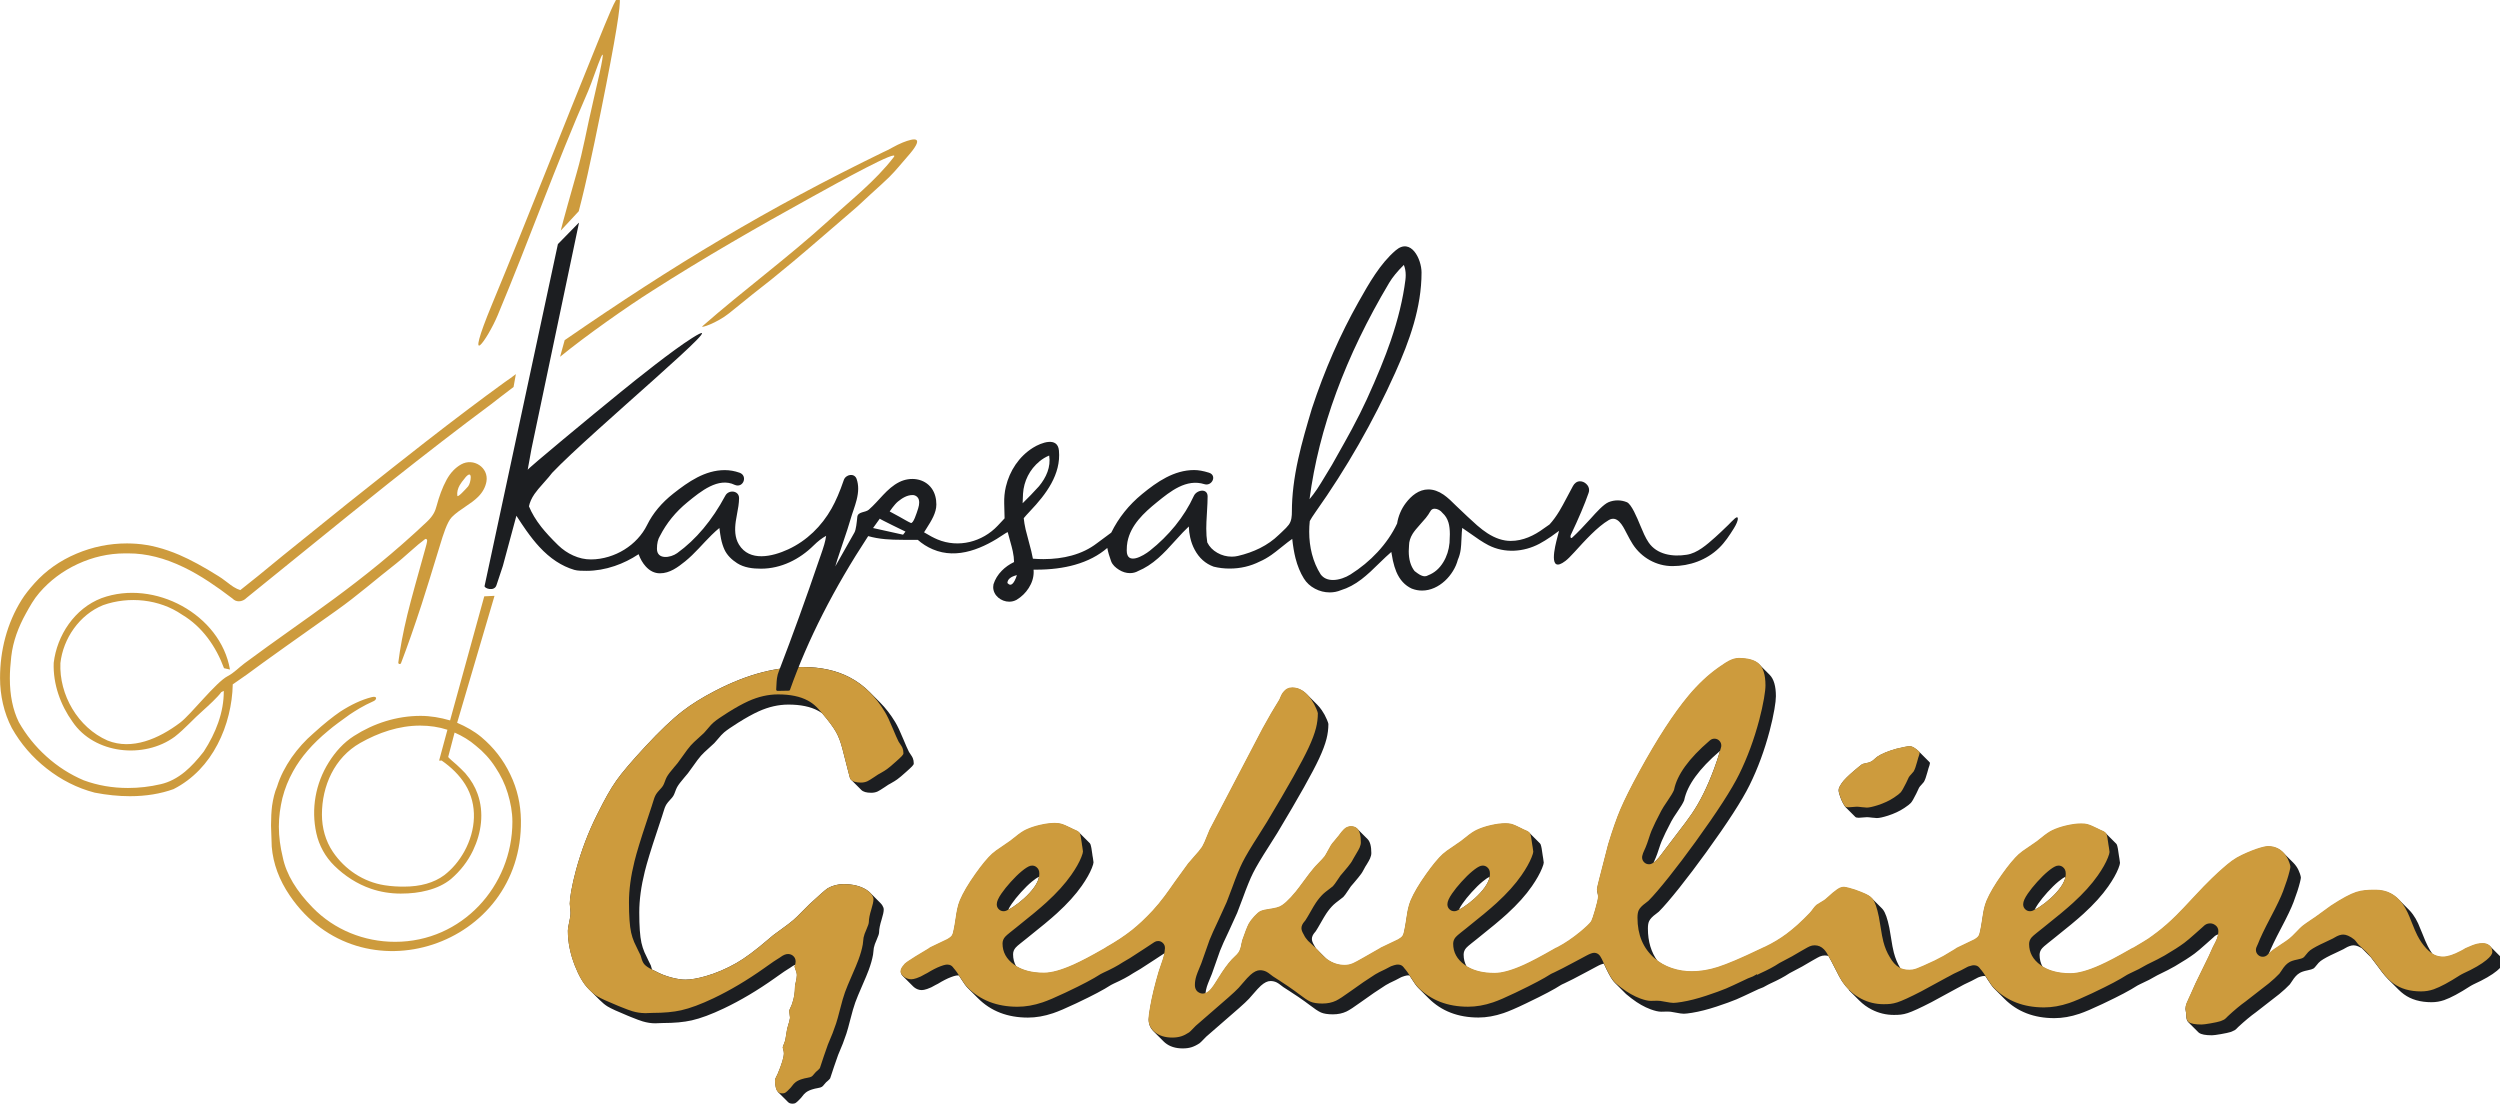 <svg xmlns="http://www.w3.org/2000/svg" id="Layer_1" data-name="Layer 1" viewBox="0 0 709 313"><defs><style>      .cls-1 {        fill: #1c1e21;      }      .cls-1, .cls-2 {        fill-rule: evenodd;        stroke-width: 0px;      }      .cls-2 {        fill: #cd9b3d;      }    </style></defs><path class="cls-1" d="m285.91,258.06c.22-.5.55-1.07,1-1.72.71-1.03,1.59-2.13,2.65-3.3,1.09-1.2,2.11-2.21,3.08-3.01.81-.67,1.48-1.13,2.03-1.38-.16.92-.61,1.92-1.37,2.99-.73,1.03-1.69,2.09-2.9,3.18-1.05.95-2.11,1.77-3.19,2.47-.5.32-.93.58-1.3.77Zm237.35-29.29l2.91,2.91c.16.16.49.24.99.24.22,0,.57-.03,1.05-.08.54-.06.95-.09,1.23-.09.32,0,.8.04,1.44.13.63.08,1.09.12,1.39.12.69,0,1.74-.23,3.16-.68,1.76-.57,3.29-1.28,4.58-2.14l.05-.03c.97-.65,1.59-1.13,1.86-1.44.36-.41.84-1.24,1.46-2.5.02-.03.03-.06.05-.09.09-.16.21-.42.37-.78.18-.4.32-.72.44-.94.08-.15.17-.28.28-.4l.4-.44c.38-.41.61-.68.7-.81.33-.57.65-1.48.98-2.72.22-.86.43-1.53.61-2.01.07-.3.11-.53.14-.68-.06-.09-.15-.2-.27-.33l-2.91-2.91c-.16-.16-.37-.34-.63-.54-.78-.61-1.41-.91-1.91-.91-.57,0-1.84.24-3.8.72h0c-2.4.68-4.22,1.43-5.44,2.26-.18.12-.39.3-.62.52-.42.41-.8.7-1.12.87-.34.18-.86.34-1.54.47-.46.08-.79.17-1.01.26-.72.55-1.49,1.18-2.32,1.89-1.7,1.45-2.83,2.59-3.4,3.4-.44.63-.72,1.12-.84,1.46-.07.2-.1.47-.1.81,0,.28.15.84.45,1.68.36,1.02.78,1.88,1.26,2.58.03.04.05.08.08.12.02.03.04.05.06.08Zm-302.67,80.88l2.91,2.91c.29.29.71.44,1.25.44.35,0,.62-.05.81-.16.35-.2.89-.69,1.61-1.48.1-.11.2-.24.32-.4.35-.49.7-.87,1.05-1.13.52-.4,1.21-.72,2.05-.95h.01c.29-.1.7-.19,1.22-.28.66-.11,1.08-.24,1.27-.38.02-.02.05-.04.07-.05.15-.1.34-.3.58-.61.38-.48.73-.84,1.06-1.07l.14-.13c.27-.25.44-.44.51-.57,0-.02.01-.05.02-.07.07-.25.42-1.32,1.06-3.2.67-1.97,1.06-3.09,1.17-3.35,1-2.29,1.78-4.3,2.34-6.03.28-.85.64-2.14,1.08-3.89.56-2.21,1.04-3.86,1.44-4.96.39-1.08,1.05-2.67,1.97-4.77.86-1.96,1.47-3.42,1.83-4.4.59-1.6,1.01-3.06,1.24-4.38.03-.17.06-.44.09-.8.04-.47.08-.85.13-1.13.11-.59.39-1.39.84-2.38.44-.97.66-1.67.66-2.09,0-.86.24-2.05.71-3.56.4-1.28.6-2.23.6-2.84,0-.37-.14-.77-.41-1.19-.15-.23-.33-.45-.55-.67l-2.91-2.91c-.27-.27-.59-.53-.96-.77-1.68-1.1-3.87-1.66-6.56-1.66-1.62,0-3.12.39-4.51,1.18,0,0,0,0,0,0h-.01s0,0,0,0c-.63.42-2.34,1.92-5.14,4.51-.42.39-1.06,1.03-1.9,1.9-1.15,1.19-2.05,2.06-2.7,2.62-.75.65-1.95,1.56-3.59,2.74l-2.12,1.55c-.22.17-.68.56-1.4,1.18-3.59,3.09-6.6,5.33-9.03,6.71-2.89,1.64-5.8,2.88-8.73,3.72-2.28.65-4.19.98-5.74.98-1.02,0-2.24-.18-3.67-.54-1.78-.44-3.41-1.08-4.9-1.9l-.6-.29c-.1-.05-.19-.09-.28-.14-.06-.17-.11-.35-.16-.54-.07-.29-.14-.5-.18-.62l-.61-1.23c-.57-1.14-.97-1.98-1.2-2.52-.37-.89-.66-1.78-.86-2.69-.41-1.85-.61-4.72-.61-8.61,0-3.52.52-7.39,1.57-11.61.62-2.5,1.75-6.22,3.4-11.14l1.41-4.27s.03-.07.04-.11c.09-.22.2-.59.34-1.09.29-1.07.61-1.88.96-2.44.21-.33.57-.77,1.09-1.33.44-.47.71-.8.81-.99.02-.04.05-.08.07-.12.14-.22.29-.57.47-1.07.2-.57.39-1.01.56-1.33.37-.67,1.06-1.58,2.05-2.73l1.02-1.21c.34-.44.83-1.11,1.45-2,.94-1.35,1.7-2.36,2.28-3.01.47-.53,1.23-1.26,2.28-2.19.68-.6,1.17-1.05,1.47-1.35.25-.25.6-.65,1.05-1.2.69-.84,1.27-1.46,1.75-1.86.79-.66,2.12-1.58,4-2.76,2.21-1.39,4.15-2.46,5.81-3.21,2.81-1.27,5.61-1.91,8.4-1.91,3.47,0,6.28.58,8.44,1.75.4.21.78.45,1.14.71h.01c1.86,2.18,3.18,3.96,3.96,5.35.7,1.26,1.28,2.79,1.75,4.59l1.64,6.4.47,1.81c.07.23.13.39.18.47.05.07.11.14.18.21l2.91,2.91c.54.54,1.48.81,2.8.81.68,0,1.3-.12,1.84-.37.35-.16,1.02-.57,2.01-1.23l.94-.63s.08-.06.13-.08l.58-.32c.91-.51,1.53-.9,1.86-1.15.02-.01.04-.03.06-.04.54-.38,1.38-1.09,2.52-2.12l.94-.85c.61-.55.98-.95,1.13-1.22.05-.09.07-.2.07-.35,0-.55-.09-1.03-.27-1.47-.11-.27-.33-.64-.65-1.1-.18-.25-.3-.45-.39-.59-.03-.04-.05-.09-.08-.14-.4-.8-.92-1.98-1.57-3.55-.9-2.19-1.66-3.79-2.28-4.81-1.29-2.14-2.73-4-4.32-5.6l-2.91-2.91c-1.74-1.74-3.66-3.15-5.77-4.24-3.73-1.93-8.15-2.9-13.26-2.9-3.74,0-7.51.49-11.31,1.46-4.35,1.11-8.88,2.89-13.59,5.34-3.64,1.89-6.7,3.8-9.17,5.72-2.98,2.31-6.48,5.64-10.51,9.99-3.92,4.23-6.66,7.45-8.21,9.65-.88,1.25-1.76,2.65-2.62,4.19-.73,1.3-1.69,3.12-2.86,5.47-2.5,4.97-4.5,10.24-6.01,15.79-.58,2.14-1.03,4.13-1.36,5.97-.27,1.57-.41,2.75-.41,3.53,0,.24.03.63.1,1.15.08.64.12,1.14.12,1.51,0,.66-.14,1.6-.42,2.81-.23,1-.34,1.73-.34,2.17,0,3.24.66,6.55,1.98,9.92,1.14,2.91,2.42,5.1,3.84,6.57.09.1.18.19.28.28l2.91,2.91c.82.82,1.57,1.43,2.28,1.86.96.58,2.85,1.44,5.65,2.59l.93.38c1.53.62,2.65,1.04,3.37,1.25,1.23.36,2.4.54,3.51.54.24,0,.58-.01,1.04-.04.49-.03.87-.04,1.13-.04,3.26,0,5.99-.25,8.19-.75,2.52-.57,5.57-1.7,9.14-3.4,4.75-2.26,9.55-5.11,14.4-8.55l.82-.58c1.4-1.01,2.49-1.74,3.26-2.2.03-.01.05-.03.08-.04.09-.05.24-.15.44-.3.44-.33.85-.56,1.24-.71-.03.1-.06.2-.1.31-.04.11-.06.19-.07.25.02.13.09.35.21.64.29.7.43,1.28.43,1.75,0,.51-.11,1.2-.32,2.07-.15.6-.22,1.02-.22,1.26,0,1.6-.24,3.09-.71,4.47-.1.39-.29.88-.58,1.46-.21.43-.32.73-.34.9,0,.14.03.37.09.69.08.47.12.85.13,1.14v.03c0,.09,0,.17-.02.25-.06.44-.21,1.06-.47,1.86-.16.49-.26.83-.3,1.04-.03.16-.1.51-.18,1.07,0,0,0,0,0,0l-.34,2.07c-.01.07-.03.13-.04.2-.07.27-.21.64-.4,1.09-.19.44-.29.74-.3.91,0,.08.04.23.1.42.15.49.22.91.22,1.24,0,1.1-.58,3.03-1.74,5.79-.12.28-.27.6-.48.98-.19.36-.28.62-.28.79,0,1.61.25,2.7.75,3.27.02.02.04.05.06.07Zm303.76-28.98c-.71-.71-1.35-1.5-1.94-2.38-.47-.72-1.09-1.85-1.84-3.38,0-.01-.01-.02-.02-.03l-1.2-2.33c-.03-.06-.06-.11-.09-.16-.14-.21-.32-.54-.55-.99-.05-.1-.1-.19-.15-.28-.33-.1-.68-.15-1.05-.15-.48,0-.95.1-1.4.29-.29.12-.88.45-1.78.96,0,0,0,0,0,0h0s-.63.36-.63.36c-.02.01-.04.03-.07.04-1.37.86-3.38,1.98-6.02,3.33-.06.03-.13.07-.19.11-1.37.92-3.16,1.87-5.36,2.87-.03.01-.05.03-.08.04l-.6.3c-.05.03-.1.05-.15.08-.77.48-1.56.85-2.36,1.11-.08.03-.16.06-.23.09l-.2.1c-3.15,1.49-5.14,2.41-5.99,2.77-1.34.56-3.22,1.24-5.63,2.04-2.54.84-4.87,1.43-6.97,1.77-1.06.17-1.83.26-2.31.26h-.01c-.49,0-1.25-.1-2.28-.31-.66-.13-1.16-.22-1.5-.26-.02,0-.05,0-.07,0-.29-.03-.55-.04-.79-.04h-.04l-1.74.04c-.77,0-1.77-.23-3-.68-1.77-.65-3.54-1.66-5.32-3.02l-.26-.2c-.64-.49-1.09-.85-1.33-1.07-.08-.07-.15-.14-.23-.22l-2.91-2.91c-.28-.28-.54-.59-.78-.93-.6-.83-1.41-2.36-2.43-4.59-.47.06-1.13.31-1.96.77l-2.95,1.58c-2.98,1.6-5.05,2.67-6.23,3.2l-.53.24s-.05.02-.07.03l-.27.14c-.06.03-.12.07-.18.1-1.81,1.18-4.94,2.84-9.4,4.97h0s-.47.23-.47.23c-2.78,1.34-4.92,2.26-6.4,2.76-2.45.83-4.81,1.25-7.09,1.25-5.79,0-10.51-1.82-14.16-5.47l-2.91-2.91s-.02-.02-.03-.03c-.49-.5-1.12-1.37-1.89-2.6-.2-.33-.4-.64-.59-.93-.03,0-.06,0-.08,0-.09,0-.21-.01-.35-.01h-.02c-.11,0-.21,0-.32.03-.37.06-.84.2-1.42.42-.09.03-.17.07-.26.12-.91.51-1.94,1.02-3.09,1.55-.07.03-.13.07-.2.1l-.24.15-.27.14s-.06.03-.08.04l-.4.23s-.05.03-.07.04c-2.03,1.28-4.33,2.85-6.9,4.71-1.97,1.43-3.35,2.33-4.15,2.71-1.13.54-2.42.81-3.87.81s-2.58-.18-3.38-.53c-.4-.18-.87-.45-1.41-.81l-2.02-1.47-1.09-.81c-.95-.7-2.49-1.75-4.63-3.13,0,0,0,0-.01,0l-1.5-.97c-.14-.09-.35-.25-.62-.47-.5-.4-.91-.68-1.23-.84-.56-.28-1.16-.42-1.8-.42-.83,0-1.73.44-2.73,1.33-.51.46-1.24,1.25-2.2,2.37l-1.15,1.31c-.59.64-1.55,1.53-2.85,2.68l-9.3,8.09s-.04.03-.05.05c-.18.17-.43.42-.75.77-.46.49-.82.83-1.08,1.04-.78.52-1.54.89-2.25,1.12-.75.24-1.59.35-2.53.35-2.04,0-3.7-.53-4.98-1.58-.14-.12-.28-.24-.4-.36l-2.91-2.91c-.91-.91-1.36-2.02-1.36-3.33,0-.58.16-1.76.47-3.54.52-2.94,1.32-6.24,2.4-9.91l.63-1.88c.38-1.06.64-1.87.79-2.43.1-.37.18-.73.24-1.09l-2.75,1.81-4.13,2.68-1.97,1.16s-.07.04-.1.06c-1.4.94-3.23,1.92-5.5,2.94-.03.01-.06.03-.08.04l-.59.3c-.06.03-.12.07-.18.1-1.95,1.27-5.08,2.93-9.4,4.97,0,0,0,0,0,0l-.48.23c-2.83,1.34-4.99,2.26-6.48,2.76-2.46.83-4.83,1.24-7.11,1.24-5.79,0-10.51-1.82-14.16-5.47l-2.91-2.91s-.02-.02-.03-.03c-.5-.5-1.12-1.37-1.89-2.6-.2-.33-.4-.64-.59-.93-.03,0-.06,0-.08,0-.09,0-.21-.01-.35-.01h-.02c-.11,0-.21,0-.32.03-.38.06-.86.21-1.45.43-1.12.42-2.37,1.06-3.75,1.91l-.58.29c-.05.03-.1.05-.15.08-.76.47-1.53.84-2.33,1.1-.63.21-1.13.31-1.5.31-.78,0-1.51-.26-2.17-.79-.11-.09-.21-.17-.29-.26l-2.91-2.91c-.39-.39-.58-.8-.58-1.24,0-.57.33-1.2.99-1.91.07-.08.14-.16.2-.25.11-.13.36-.33.76-.6,1.06-.74,3.01-1.95,5.86-3.63.07-.04.13-.08.19-.13l.23-.17.34-.19,4.61-2.21s.08-.04.12-.06l.09-.05s0,0,0,0c0,0,0,0,0,0h0c.56-.32.95-.64,1.15-.96.22-.34.4-.9.53-1.68.16-.71.34-1.76.54-3.12.18-1.22.33-2.13.46-2.72.2-.95.46-1.79.77-2.52.88-2.1,2.35-4.58,4.39-7.45,1.88-2.64,3.46-4.54,4.74-5.71.57-.52,1.53-1.22,2.89-2.11.01,0,.02-.02.04-.03l2.05-1.41s.01,0,.02-.01c.36-.25.87-.65,1.54-1.2,1.19-.98,2.18-1.65,2.98-2.03,1.19-.56,2.54-1.02,4.06-1.37,1.56-.36,2.94-.54,4.14-.54.71,0,1.27.06,1.7.17.7.18,1.72.61,3.08,1.29.22.13.55.29.98.47.48.2.79.36.92.48.06.06.12.11.19.17l.02.02s.07.06.1.09l2.91,2.91c.08.08.14.17.18.28.19.5.38,1.5.56,2.99v.08s.15.84.15.84c.11.68.17,1.09.17,1.24,0,.29-.16.83-.47,1.62-.58,1.47-1.54,3.15-2.86,5.05-1.74,2.49-4.08,5.08-7.02,7.76-1.78,1.63-4.62,3.99-8.52,7.08h0s-1.67,1.33-1.67,1.33c-.01,0-.02.02-.04.03-.76.6-1.26,1.04-1.49,1.31-.5.56-.74,1.2-.74,1.91,0,1.25.29,2.38.87,3.4,2.07,1.3,4.72,1.95,7.95,1.95,2.14,0,4.95-.78,8.43-2.35,2.17-.97,4.98-2.45,8.43-4.43l.39-.22c.07-.04.14-.09.21-.14l.11-.09c2.87-1.63,5.32-3.25,7.36-4.86,1.9-1.5,3.86-3.35,5.89-5.54,1.09-1.18,2.23-2.55,3.39-4.1.69-.92,1.69-2.32,2.99-4.19l3.7-5.1c.33-.42.85-1.02,1.58-1.82,1.11-1.22,1.91-2.18,2.37-2.89.02-.03.04-.06.06-.1.38-.65.82-1.64,1.33-2.96.32-.82.57-1.44.76-1.84l15-28.68c1.64-3.01,3.19-5.69,4.68-8.04.08-.12.14-.25.19-.38l.02-.04s0,0,0,0c.26-.75.59-1.36.97-1.85.68-.87,1.53-1.3,2.55-1.3,1.5,0,2.88.63,4.14,1.89l2.91,2.91c.44.44.87.96,1.28,1.56.57.82,1.05,1.71,1.44,2.65.25.6.39,1,.42,1.22,0,1.43-.18,2.84-.53,4.22-.4,1.58-1.1,3.44-2.1,5.59-1.82,3.93-5.76,10.95-11.83,21.07l-2.46,3.91c-2.1,3.27-3.58,5.76-4.45,7.5-.79,1.57-1.76,3.95-2.92,7.14l-1.58,4.16-2.29,5.03c-1.22,2.54-2.09,4.47-2.6,5.79,0,.02-.02.04-.02.07l-2.27,6.44-.57,1.39c-.4.95-.68,1.69-.84,2.19-.21.69-.35,1.35-.4,1.98.56-.2,1.12-.63,1.67-1.29.45-.54.98-1.31,1.59-2.32.24-.4.41-.67.5-.8.02-.03.04-.06.06-.09,1.32-2.13,2.53-3.8,3.64-5.01.02-.02.04-.05.06-.07.12-.15.36-.39.72-.71.58-.53.99-.97,1.21-1.31.38-.58.65-1.4.82-2.46.07-.44.14-.75.2-.92.81-2.36,1.44-3.96,1.89-4.8.3-.55.8-1.22,1.53-2.01l.11-.11s0,0,0,0c.67-.74,1.24-1.21,1.69-1.41.57-.26,1.68-.5,3.33-.73.02,0,.05,0,.07-.01.85-.15,1.49-.32,1.91-.5.61-.26,1.25-.71,1.94-1.34.89-.82,1.79-1.79,2.7-2.9.53-.65,1.28-1.65,2.26-2.98,1.13-1.55,2.01-2.7,2.65-3.45.01-.02.03-.04.04-.05.3-.38.81-.94,1.53-1.67.78-.79,1.34-1.42,1.7-1.86.04-.05.07-.1.11-.15.24-.37.54-.91.92-1.62.34-.65.61-1.13.8-1.43.21-.33.6-.82,1.16-1.46.51-.59.87-1.02,1.08-1.31l.22-.3c.78-1.06,1.42-1.72,1.94-1.98.51-.22.89-.33,1.15-.33.81,0,1.44.22,1.88.67l2.91,2.91s0,0,0,0c.7.71,1.05,2.02,1.05,3.94,0,.47-.12.97-.36,1.52-.16.37-.47.94-.94,1.7-.24.34-.52.82-.84,1.44-.3.57-.54.98-.72,1.21-.02.03-.04.05-.06.08-.36.51-1.03,1.34-2.03,2.51l-.81.94s-.05.06-.07.09c-.21.28-.49.69-.84,1.24-.52.81-.95,1.39-1.29,1.74-.24.2-.61.49-1.12.87-.75.56-1.28.99-1.61,1.3-.74.7-1.43,1.54-2.09,2.53-.38.57-.89,1.43-1.54,2.58-.62,1.1-1.1,1.9-1.44,2.42-.04.06-.12.15-.24.29-.57.64-.86,1.28-.86,1.9,0,.46.18,1.01.55,1.63l.14.25c.13.28.29.56.48.84.09.09.18.17.25.24l2.76,2.76c.13.1.26.19.39.28,1.47,1,3.07,1.51,4.8,1.51.8,0,1.59-.17,2.37-.51.53-.23,1.59-.81,3.2-1.73l4.38-2.5c.07-.04.15-.09.22-.14l.08-.06.42-.19s.04-.02.06-.03l4.3-2.06s.08-.04.12-.06l.09-.05s0,0,0,0h0c.56-.32.95-.64,1.15-.96.22-.34.4-.9.53-1.68.16-.71.34-1.76.54-3.12.18-1.22.33-2.13.46-2.72.2-.95.46-1.79.77-2.52.88-2.1,2.35-4.58,4.39-7.45,1.88-2.64,3.46-4.54,4.74-5.71.57-.52,1.53-1.22,2.89-2.11.01,0,.03-.02.04-.03l2.05-1.41s.01,0,.02-.01c.36-.25.87-.65,1.54-1.2,1.19-.98,2.18-1.65,2.98-2.03,1.19-.56,2.54-1.02,4.06-1.37,1.56-.36,2.94-.54,4.14-.54.71,0,1.27.06,1.68.17.68.18,1.67.61,2.98,1.29.22.14.55.29.99.47.48.2.79.36.92.48.06.06.12.11.19.17l.02.02s.07.06.1.09l2.91,2.91c.08.08.14.17.18.28.19.51.38,1.5.56,2.99,0,.03,0,.06.01.08l.14.84c.11.68.17,1.09.17,1.24,0,.27-.16.81-.49,1.62-.59,1.47-1.54,3.16-2.86,5.07-1.73,2.52-4.08,5.13-7.05,7.85-1.8,1.65-4.67,4.04-8.62,7.18h0l-1.45,1.15s0,0,0,0c-.77.61-1.27,1.05-1.51,1.32-.5.56-.74,1.2-.74,1.91,0,1.25.29,2.38.87,3.4,2.07,1.3,4.72,1.95,7.95,1.95,2.13,0,4.93-.78,8.38-2.35,2.07-.94,4.86-2.41,8.37-4.43l.41-.24.28-.14.34-.15s.08-.04.12-.06c2.06-1.08,4.14-2.49,6.25-4.21.78-.64,1.48-1.25,2.09-1.83.56-.53.92-.93,1.1-1.19.05-.07.09-.15.13-.23.2-.4.55-1.46,1.05-3.15.55-1.87.82-3.1.82-3.67,0-.33-.07-.78-.2-1.36-.07-.32-.11-.54-.12-.67.06-.56.23-1.4.54-2.51,0,0,0-.02,0-.03l2.66-10.33c1.24-4.05,2.39-7.34,3.46-9.87,1.18-2.78,2.99-6.41,5.44-10.86,5.03-9.19,9.66-16.32,13.88-21.38,2.7-3.23,5.55-5.91,8.57-8.03l.42-.29c1.09-.77,1.93-1.3,2.52-1.6.99-.5,1.9-.75,2.72-.75,2.64,0,4.54.53,5.69,1.58.05.04.1.09.14.14l2.91,2.91c1.18,1.18,1.77,3.2,1.77,6.06,0,.84-.14,2.08-.42,3.71-.32,1.87-.77,3.89-1.34,6.07-1.46,5.54-3.36,10.69-5.7,15.43-2.11,4.29-6.22,10.66-12.34,19.11-2.64,3.65-5.17,6.99-7.57,10.01-2.47,3.1-4.41,5.36-5.82,6.77-.13.13-.4.35-.81.64-1.01.73-1.65,1.41-1.95,2.05-.24.48-.35,1.18-.35,2.1,0,3.66.92,6.74,2.75,9.23,1.21.9,2.57,1.6,4.09,2.12,1.78.6,3.68.91,5.68.91,2.38,0,4.84-.41,7.38-1.22,2.7-.86,6.63-2.54,11.79-5.02l.53-.24s.05-.02.07-.03l.28-.15.64-.28s.03-.02.05-.02c2.19-1.04,4.24-2.27,6.15-3.69,2.09-1.55,4.26-3.51,6.52-5.89.25-.26.56-.65.93-1.16.41-.56.74-.94.99-1.13.22-.16.59-.4,1.13-.71.62-.36,1.08-.65,1.37-.87.29-.22.66-.55,1.13-1,.4-.38.71-.65.92-.82.02-.02.04-.04.07-.05.85-.72,1.55-1.2,2.08-1.43.33-.15.7-.22,1.1-.22.25,0,.76.1,1.53.3,1.07.28,2.19.65,3.35,1.13.93.38,1.6.69,2.01.93.36.21.68.45.94.71l2.91,2.91c.1.1.19.2.27.31.68.86,1.28,2.57,1.81,5.15l.47,2.78c.29,1.89.55,3.32.81,4.28.43,1.65,1.04,3.11,1.83,4.38.03.05.06.11.09.16.72.33,1.58.49,2.56.49.59,0,1.15-.08,1.69-.26.35-.11,1.01-.38,1.97-.8,0,0,0,0,.02,0l.59-.26c2.07-.9,3.87-1.79,5.41-2.64.02,0,.04-.02.05-.03l3.09-1.85c.06-.04.12-.08.18-.12l.23-.17.34-.19,4.61-2.21s.08-.04.12-.06l.09-.05s.01,0,.02,0c.56-.32.94-.64,1.15-.96.22-.34.4-.9.53-1.68.16-.71.34-1.76.54-3.12.18-1.22.33-2.13.46-2.72.2-.95.46-1.79.77-2.52.88-2.1,2.35-4.58,4.39-7.45,1.88-2.64,3.46-4.54,4.74-5.71.57-.52,1.53-1.22,2.89-2.11.01,0,.02-.02.04-.03l2.05-1.41s.01,0,.02-.01c.36-.25.87-.65,1.53-1.2,1.19-.98,2.18-1.65,2.98-2.03,1.19-.56,2.54-1.02,4.06-1.37,1.56-.36,2.94-.54,4.14-.54.71,0,1.27.06,1.7.17.7.18,1.72.61,3.08,1.29.22.13.55.29.98.47.48.2.79.36.92.48.06.06.12.11.19.17l.02.02s.07.06.1.09l2.91,2.91c.08.08.14.17.18.28.19.51.38,1.5.56,2.99,0,.03,0,.05.01.08l.14.84c.11.68.17,1.09.17,1.24,0,.29-.16.83-.47,1.62-.58,1.47-1.54,3.15-2.86,5.05-1.74,2.49-4.08,5.08-7.02,7.76-1.78,1.63-4.62,3.99-8.52,7.08h0s-1.67,1.33-1.67,1.33c-.01,0-.02.02-.03.03-.76.6-1.26,1.04-1.49,1.31-.5.56-.74,1.2-.74,1.91,0,1.25.29,2.38.87,3.4,2.07,1.3,4.72,1.95,7.95,1.95,2.14,0,4.95-.78,8.43-2.35,2.17-.97,4.98-2.45,8.43-4.43l.41-.24.28-.14.24-.11c.07-.03.13-.06.2-.1,2.01-1.18,3.35-1.99,4.03-2.44.59-.39,1.49-1.04,2.68-1.95,1.7-1.3,3.46-2.85,5.27-4.64,1.08-1.07,2.63-2.69,4.65-4.88,2.38-2.57,4.21-4.47,5.5-5.69,2.4-2.28,4.29-3.93,5.66-4.94.86-.63,1.8-1.18,2.84-1.67,2.09-.98,3.89-1.68,5.42-2.11.9-.25,1.54-.38,1.92-.38,1.73,0,3.16.57,4.29,1.7l2.91,2.91c.29.29.56.62.82.99.44.63.78,1.33,1.03,2.09.17.52.27.9.27,1.13-.02.22-.1.66-.26,1.3-.36,1.48-.97,3.36-1.82,5.62-.63,1.68-1.81,4.15-3.54,7.42-1.7,3.22-2.9,5.71-3.57,7.46.38-.42.87-.86,1.47-1.3.42-.31,1.09-.77,2.01-1.36,1.1-.71,1.91-1.27,2.42-1.67.53-.42,1.24-1.1,2.11-2.02.7-.74,1.23-1.26,1.6-1.57.4-.33,1.22-.92,2.47-1.76l1.34-.9s.04-.03.05-.04l4.31-3.13c3.1-2.03,5.48-3.31,7.14-3.85.81-.26,1.67-.44,2.58-.53.7-.07,1.71-.1,3.01-.1,2.54,0,4.67.87,6.41,2.61l2.91,2.91c.4.4.78.84,1.13,1.33.53.72,1.02,1.57,1.48,2.55.28.6.67,1.54,1.17,2.81.64,1.64,1.17,2.87,1.59,3.68.41.8.86,1.54,1.34,2.22.22.14.45.26.68.36.7.32,1.47.48,2.31.48,1.34,0,3.03-.55,5.07-1.64l.55-.29s.08-.04.11-.06l.47-.29.27-.14c1.31-.61,2.36-1.01,3.16-1.21.51-.13,1.07-.19,1.67-.19.76,0,1.41.22,1.93.67.05.04.09.08.13.12l2.91,2.91c.44.44.65,1.02.65,1.74,0,.58-.55,1.34-1.66,2.26-1.44,1.2-3.65,2.48-6.63,3.84-.02.01-.05.02-.07.04l-.29.15s-.06.03-.08.04l-.4.23s-.06.03-.09.05c-3.07,1.99-5.54,3.31-7.4,3.96-1.14.4-2.34.6-3.6.6-3.16,0-5.77-.75-7.83-2.26-.51-.37-1.02-.81-1.52-1.31l-2.91-2.91c-.31-.31-.62-.65-.93-1.01-.5-.58-1.22-1.51-2.14-2.79-.75-1.03-1.39-1.87-1.92-2.53-.13-.12-.24-.23-.34-.33l-2.19-2.19c-.31-.19-.62-.35-.93-.48-.51-.21-.96-.32-1.36-.32-.72,0-1.54.28-2.45.83-.21.13-.37.22-.47.27-.47.25-1.22.6-2.24,1.07-1.95.88-3.35,1.64-4.2,2.26-.38.28-.8.72-1.25,1.32-.32.41-.57.68-.76.81-.29.18-.85.36-1.7.53-1.05.21-1.82.47-2.3.79-.72.42-1.42,1.18-2.1,2.27-.27.43-.49.74-.64.93-.81.86-1.81,1.77-2.99,2.75l-6.62,5.15c-1.51,1.08-3.16,2.46-4.97,4.13-.03.03-.07.06-.1.1-.38.41-.68.68-.88.82-.14.09-.42.23-.86.41l-.32.13c-.61.19-1.54.39-2.8.61-1.26.22-2.11.33-2.56.33-1.79,0-3-.23-3.64-.69-.06-.04-.11-.08-.16-.13l-2.91-2.91c-.37-.37-.55-1-.55-1.88,0-.32-.04-.73-.14-1.23-.05-.3-.08-.5-.08-.6,0-.43.1-.92.28-1.45.07-.2.28-.67.63-1.43h0s.69-1.51.69-1.51c.01-.02.02-.05.03-.07.62-1.5,1.67-3.73,3.14-6.67,1.4-2.8,2.41-4.93,3.02-6.39l.2-.39c.4-.75.7-1.35.88-1.81.2-.5.33-.98.4-1.45-.22.06-.43.14-.63.25-.23.13-.48.34-.76.62l-1.99,1.77c-1.51,1.35-2.62,2.29-3.34,2.82-1.32.98-3.16,2.16-5.54,3.56-1.05.62-2.72,1.47-5,2.57l-.05.03c-.06.03-.11.06-.17.09-1.27.77-2.82,1.57-4.66,2.4-.03.01-.06.03-.08.04l-.59.3c-.06.03-.12.07-.18.1-1.95,1.27-5.08,2.93-9.4,4.97h0s-.48.23-.48.23c-2.83,1.34-4.99,2.26-6.48,2.76-2.46.83-4.83,1.24-7.11,1.24-5.79,0-10.51-1.82-14.16-5.47l-2.91-2.91s-.02-.02-.03-.03c-.49-.5-1.12-1.37-1.89-2.6-.2-.33-.4-.64-.59-.93-.03,0-.06,0-.09,0-.09,0-.21-.01-.34-.01h-.02c-.11,0-.21,0-.32.03-.28.05-.63.14-1.05.29-.11.04-.22.09-.32.14-1.08.6-2.32,1.22-3.72,1.86-.04.02-.08.03-.11.05l-.73.39s-.07.04-.1.06c-.32.19-.64.37-.97.52-.03.01-.06.03-.08.04l-7.43,4.04c-3.18,1.64-5.43,2.67-6.77,3.1-.67.22-1.31.36-1.92.43-.49.06-1.15.09-1.97.09-2.21,0-4.31-.51-6.29-1.52-1.31-.67-2.48-1.52-3.52-2.56l-2.91-2.91Zm52.66-22.61c.22-.5.55-1.07,1-1.72.71-1.03,1.59-2.13,2.65-3.3,1.09-1.2,2.11-2.21,3.08-3.01.81-.67,1.48-1.13,2.03-1.38-.16.92-.61,1.92-1.37,2.99-.73,1.03-1.7,2.09-2.9,3.18-1.05.95-2.11,1.77-3.19,2.47-.5.32-.93.58-1.3.77Zm-163.3,0c.22-.5.55-1.07,1-1.72.71-1.03,1.59-2.13,2.65-3.3,1.09-1.2,2.11-2.21,3.08-3.01.81-.67,1.48-1.13,2.03-1.38-.16.92-.61,1.92-1.37,2.99-.73,1.03-1.7,2.09-2.9,3.18-1.05.95-2.11,1.77-3.19,2.47-.5.32-.93.58-1.3.77Zm55.22-13.39c.09-.22.2-.46.32-.71.17-.34.28-.59.33-.74.01-.04.03-.07.04-.11.21-.48.48-1.24.81-2.26.33-1.01.59-1.77.81-2.28.57-1.36,1.49-3.26,2.77-5.68.33-.63.9-1.53,1.7-2.69.97-1.4,1.61-2.47,1.91-3.2,0-.03.02-.07.03-.13.88-4.21,4.21-8.81,10.02-13.81,0,0,0,0,.01,0l.11-.09-.11.37s0,.01,0,.02c-.47,1.57-1.01,3.18-1.62,4.81-1.86,5-3.93,9.2-6.24,12.59-.92,1.35-2.38,3.33-4.39,5.92l-3.18,4.19c-.9,1.22-1.52,2.03-1.86,2.42-.52.62-1,1.07-1.46,1.38Z"></path><path class="cls-2" d="m575.71,258.42c-.51,0-.95-.17-1.32-.52s-.58-.77-.61-1.28c0-.08,0-.16,0-.24,0-.71.44-1.7,1.32-2.98.71-1.03,1.59-2.13,2.65-3.3,1.09-1.21,2.11-2.21,3.08-3.01,1.02-.85,1.84-1.36,2.45-1.54.17-.05.35-.07.53-.07.45,0,.85.14,1.2.41.55.43.83,1.02.83,1.76v.25c0,1.11-.48,2.35-1.43,3.69-.73,1.03-1.7,2.09-2.9,3.18-1.05.95-2.11,1.77-3.19,2.47-.8.52-1.43.87-1.9,1.05-.22.08-.45.13-.69.13Zm-46.35-29.38c.69,0,1.74-.23,3.16-.68,1.76-.57,3.29-1.28,4.58-2.14l.05-.03c.97-.65,1.59-1.13,1.86-1.44.36-.41.84-1.24,1.46-2.5.01-.03.03-.06.05-.09.09-.16.21-.42.37-.78.17-.4.32-.72.44-.94.08-.14.17-.28.28-.4l.4-.44c.38-.41.61-.68.7-.81.33-.57.65-1.48.98-2.72.22-.86.43-1.53.61-2.01.06-.3.11-.53.14-.69-.13-.21-.43-.5-.9-.87-.78-.61-1.41-.91-1.91-.91-.57,0-1.84.24-3.8.72h0c-2.4.68-4.22,1.43-5.44,2.26-.18.12-.39.3-.62.52-.42.41-.8.7-1.12.87-.34.18-.86.34-1.54.47-.46.09-.79.17-1.01.26-.72.55-1.49,1.18-2.32,1.89-1.7,1.46-2.83,2.59-3.4,3.4-.44.63-.72,1.12-.84,1.46-.07.2-.1.47-.1.82,0,.28.15.84.45,1.68.36,1.02.78,1.88,1.26,2.58.03.04.05.08.08.12.12.21.47.31,1.05.31.22,0,.57-.03,1.05-.08.54-.06.95-.09,1.23-.09.32,0,.8.04,1.44.13.63.08,1.09.12,1.39.12Zm-346.52,58.3c.24,0,.58-.01,1.04-.04.49-.03.87-.04,1.13-.04,3.26,0,5.99-.25,8.19-.75,2.52-.57,5.57-1.7,9.14-3.4,4.75-2.26,9.55-5.11,14.4-8.55l.82-.58c1.4-1.01,2.49-1.74,3.26-2.2.03-.01.05-.03.08-.04.09-.05.24-.15.44-.3.78-.58,1.49-.88,2.13-.88.51,0,.96.15,1.35.44.54.42.82.97.82,1.67,0,.36-.08.78-.25,1.27-.04.11-.06.19-.07.25.02.13.09.35.21.64.29.7.43,1.28.43,1.75,0,.51-.11,1.2-.32,2.07-.15.6-.22,1.02-.22,1.26,0,1.6-.24,3.09-.71,4.47-.1.39-.29.88-.58,1.46-.21.43-.32.73-.34.9,0,.14.03.37.09.69.08.47.12.85.13,1.14v.03c0,.08,0,.17-.02.25-.06.44-.21,1.06-.47,1.86-.16.49-.26.83-.3,1.04-.03.16-.1.51-.18,1.06,0,0,0,0,0,0l-.34,2.07c-.01.07-.03.13-.04.2-.07.27-.21.64-.4,1.09-.19.44-.29.74-.3.91,0,.09.04.23.1.42.15.49.22.91.22,1.24,0,1.1-.58,3.03-1.74,5.79-.12.27-.27.6-.48.98-.19.36-.28.62-.28.79,0,1.61.25,2.7.75,3.27.3.34.74.51,1.31.51.35,0,.62-.05.81-.16.35-.2.89-.69,1.61-1.48.1-.11.21-.24.32-.4.35-.49.7-.87,1.05-1.13.52-.4,1.21-.72,2.05-.95h.01c.29-.1.7-.19,1.22-.28.66-.11,1.08-.24,1.27-.38.02-.02.05-.03.07-.05.15-.1.34-.3.58-.61.38-.48.73-.84,1.06-1.07l.14-.13c.27-.25.44-.44.51-.57,0-.02.01-.05.02-.07.07-.25.42-1.32,1.06-3.2.67-1.97,1.06-3.09,1.17-3.35,1-2.29,1.78-4.3,2.34-6.02.28-.85.64-2.14,1.08-3.89.56-2.21,1.04-3.86,1.44-4.96.39-1.08,1.05-2.67,1.97-4.77.86-1.95,1.47-3.42,1.83-4.4.59-1.6,1.01-3.06,1.24-4.38.03-.17.06-.44.09-.8.04-.47.08-.85.13-1.13.11-.59.39-1.39.84-2.38.44-.97.66-1.67.66-2.09,0-.86.24-2.05.71-3.56.4-1.28.6-2.23.6-2.84,0-.37-.14-.77-.41-1.19-.34-.52-.85-1-1.51-1.44-1.68-1.1-3.87-1.66-6.56-1.66-1.62,0-3.12.39-4.51,1.18,0,0,0,0,0,0h-.01s0,0,0,0c-.63.42-2.34,1.92-5.14,4.51-.42.39-1.06,1.03-1.9,1.9-1.15,1.19-2.05,2.06-2.7,2.62-.75.65-1.95,1.56-3.59,2.74l-2.12,1.55c-.22.17-.68.56-1.4,1.18-3.59,3.09-6.6,5.32-9.03,6.71-2.89,1.64-5.8,2.88-8.73,3.72-2.28.65-4.19.98-5.74.98-1.02,0-2.24-.18-3.67-.53-1.78-.44-3.41-1.08-4.9-1.9l-.6-.29c-1.2-.57-2.02-1.12-2.47-1.65-.37-.43-.66-1.08-.88-1.93-.07-.29-.14-.5-.19-.62l-.61-1.23c-.57-1.14-.97-1.98-1.2-2.52-.37-.89-.66-1.78-.86-2.69-.41-1.85-.61-4.72-.61-8.61,0-3.52.52-7.39,1.57-11.61.62-2.5,1.75-6.22,3.4-11.14l1.41-4.27s.03-.07.04-.11c.09-.22.2-.59.34-1.09.29-1.07.61-1.88.96-2.44.21-.33.57-.77,1.09-1.33.44-.47.71-.8.81-.99.02-.04.05-.08.07-.12.14-.22.29-.57.47-1.07.2-.57.39-1.01.56-1.33.37-.67,1.06-1.58,2.05-2.73l1.02-1.21c.34-.44.83-1.11,1.45-2,.94-1.35,1.7-2.36,2.28-3.01.47-.53,1.23-1.26,2.28-2.19.68-.6,1.17-1.05,1.47-1.35.25-.25.6-.65,1.05-1.2.69-.84,1.27-1.47,1.75-1.86.79-.66,2.12-1.58,4-2.76,2.21-1.39,4.15-2.46,5.81-3.21,2.81-1.27,5.61-1.91,8.4-1.91,3.47,0,6.28.58,8.44,1.75.84.45,1.61,1.01,2.3,1.66.4.38.87.89,1.42,1.56l.34.41c1.86,2.17,3.18,3.95,3.96,5.34.7,1.26,1.28,2.79,1.75,4.59l1.64,6.4.47,1.81c.07.23.13.39.18.47.5.68,1.49,1.02,2.98,1.02.68,0,1.3-.12,1.84-.37.35-.16,1.02-.57,2.01-1.23l.94-.63s.09-.06.13-.08l.58-.32c.91-.52,1.54-.9,1.86-1.15.02-.01.04-.03.06-.04.54-.38,1.38-1.09,2.52-2.12l.94-.85c.6-.55.98-.95,1.12-1.22.05-.09.07-.2.07-.35,0-.54-.09-1.03-.27-1.47-.11-.27-.33-.64-.65-1.1-.18-.25-.3-.45-.39-.59-.03-.04-.05-.09-.08-.14-.4-.8-.92-1.98-1.57-3.55-.9-2.19-1.66-3.79-2.28-4.81-2.69-4.47-6.05-7.76-10.09-9.84-3.73-1.93-8.15-2.9-13.26-2.9-3.74,0-7.51.49-11.31,1.46-4.35,1.11-8.88,2.89-13.59,5.34-3.64,1.89-6.7,3.8-9.17,5.72-2.98,2.32-6.48,5.65-10.51,9.99-3.92,4.23-6.66,7.45-8.21,9.65-.88,1.25-1.76,2.65-2.62,4.19-.73,1.3-1.69,3.12-2.86,5.47-2.5,4.97-4.5,10.24-6.01,15.79-.58,2.14-1.03,4.13-1.36,5.97-.27,1.57-.41,2.74-.41,3.53,0,.24.03.63.1,1.15.08.64.12,1.14.12,1.51,0,.66-.14,1.6-.42,2.81-.23,1-.34,1.73-.34,2.17,0,3.24.66,6.55,1.98,9.92,1.14,2.91,2.42,5.1,3.84,6.57.92.95,1.77,1.67,2.55,2.14.96.58,2.85,1.44,5.65,2.59l.93.38c1.53.62,2.65,1.04,3.37,1.25,1.23.36,2.4.54,3.51.54Zm315.5-10.87s.1-.06.15-.08l.6-.3s.05-.03.08-.04c2.21-1,4-1.95,5.37-2.87.06-.04.12-.08.19-.11,2.64-1.36,4.65-2.47,6.02-3.33.02-.01.04-.03.07-.04l.63-.36h0s0,0,0,0c.89-.52,1.49-.84,1.78-.96.45-.19.91-.29,1.4-.29,1.03,0,1.92.39,2.66,1.16.46.47.93,1.2,1.44,2.18.23.45.41.78.55.99.03.05.07.11.09.16l1.2,2.33s.01.02.02.03c.75,1.54,1.37,2.67,1.84,3.38,1.44,2.17,3.26,3.82,5.46,4.95,1.98,1.02,4.08,1.52,6.29,1.52.82,0,1.47-.03,1.97-.09.62-.07,1.26-.22,1.92-.43,1.33-.43,3.59-1.46,6.76-3.1l7.43-4.04s.06-.03.09-.04c.33-.16.65-.33.97-.52.03-.02.07-.04.1-.06l.73-.39s.07-.04.11-.05c1.41-.63,2.65-1.26,3.72-1.86.1-.06.21-.11.32-.14.42-.14.77-.24,1.05-.29.11-.02.21-.03.32-.03h.02c.13,0,.25,0,.34.01.56.04,1.01.28,1.36.72.06.07.12.16.2.27.57.63,1.25,1.58,2.03,2.85.76,1.24,1.39,2.11,1.89,2.6,3.65,3.67,8.38,5.5,14.19,5.5,2.28,0,4.65-.41,7.11-1.24,1.49-.5,3.65-1.42,6.48-2.76l.48-.23h0c4.32-2.04,7.45-3.7,9.4-4.97.06-.04.12-.07.18-.1l.59-.3s.05-.03.08-.04c1.84-.83,3.39-1.63,4.66-2.4.05-.03.11-.06.17-.09l.05-.03c2.28-1.1,3.95-1.95,5-2.57,2.38-1.4,4.23-2.58,5.54-3.56.72-.53,1.83-1.47,3.34-2.82l1.99-1.77c.28-.28.53-.49.76-.62.38-.22.82-.33,1.3-.33h.01c.07,0,.13,0,.2,0,.41.04.79.19,1.15.44.63.44.94,1.02.94,1.75s-.16,1.45-.47,2.24c-.18.46-.47,1.06-.88,1.81l-.2.39c-.61,1.46-1.62,3.58-3.02,6.39-1.47,2.94-2.52,5.16-3.14,6.67-.01.02-.02.05-.03.07l-.69,1.5h0c-.35.75-.56,1.23-.63,1.43-.19.53-.28,1.02-.28,1.45,0,.1.03.3.08.6.09.51.14.92.14,1.23,0,1.01.24,1.68.71,2.02.64.46,1.85.69,3.64.69.45,0,1.3-.11,2.56-.33,1.26-.22,2.19-.42,2.79-.61l.32-.13c.44-.18.72-.31.86-.41.2-.14.5-.41.88-.82.03-.03.06-.06.1-.1,1.8-1.67,3.46-3.05,4.97-4.13l6.62-5.15c1.18-.97,2.18-1.89,2.99-2.75.16-.19.37-.49.64-.93.68-1.09,1.38-1.85,2.1-2.27.48-.32,1.25-.58,2.3-.79.85-.17,1.42-.35,1.7-.53.19-.12.44-.39.76-.81.46-.6.87-1.04,1.25-1.32.85-.62,2.25-1.37,4.2-2.26,1.02-.46,1.77-.82,2.24-1.07.1-.05.26-.14.47-.27.91-.56,1.73-.83,2.45-.83.39,0,.85.11,1.35.32.59.25,1.18.61,1.77,1.09.14.11.26.24.36.38.06.08.15.2.28.36.17.21.3.38.4.52.27.3.72.73,1.35,1.29.7.62,1.21,1.11,1.52,1.47.63.71,1.5,1.81,2.6,3.32.93,1.28,1.64,2.21,2.14,2.79.81.95,1.63,1.72,2.45,2.32,2.06,1.51,4.67,2.26,7.83,2.26,1.26,0,2.46-.2,3.6-.6,1.86-.66,4.33-1.98,7.4-3.96.03-.02.06-.04.09-.05l.4-.23s.06-.03.08-.04l.29-.15s.05-.03.07-.04c2.98-1.36,5.19-2.64,6.63-3.84,1.11-.92,1.66-1.68,1.66-2.26,0-.8-.26-1.42-.79-1.87-.53-.45-1.17-.67-1.93-.67-.6,0-1.16.06-1.67.19-.79.2-1.85.6-3.16,1.21l-.27.14-.47.29s-.07.04-.11.06l-.55.29c-2.04,1.09-3.73,1.64-5.07,1.64-.84,0-1.61-.16-2.31-.48-.82-.37-1.63-.99-2.44-1.86-.94-1.02-1.77-2.23-2.49-3.63-.42-.82-.95-2.04-1.59-3.68-.49-1.27-.88-2.2-1.17-2.81-.46-.98-.95-1.83-1.48-2.55-1.91-2.63-4.43-3.94-7.55-3.94-1.31,0-2.31.03-3.01.1-.91.09-1.76.27-2.58.53-1.66.54-4.04,1.82-7.14,3.85l-4.31,3.13s-.04.03-.05.04l-1.34.9c-1.25.85-2.08,1.43-2.47,1.76-.37.31-.91.83-1.6,1.57-.87.92-1.58,1.6-2.11,2.02-.51.4-1.32.96-2.42,1.67-.92.59-1.59,1.05-2.01,1.36-.65.48-1.17.96-1.56,1.41-.07.08-.15.16-.23.23h0c-.36.3-.77.45-1.23.45-.54,0-.99-.19-1.37-.57-.38-.38-.57-.84-.57-1.37,0-.23.04-.46.12-.68.07-.19.17-.41.28-.65l.15-.32c.67-1.76,1.88-4.28,3.61-7.56,1.73-3.27,2.91-5.74,3.54-7.42.85-2.26,1.46-4.14,1.82-5.62.16-.64.25-1.08.26-1.3,0-.24-.1-.61-.27-1.14-.25-.76-.6-1.46-1.03-2.09-1.23-1.79-2.93-2.69-5.11-2.69-.38,0-1.02.13-1.92.38-1.53.43-3.33,1.13-5.42,2.11-1.04.49-1.99,1.05-2.84,1.67-1.38,1.01-3.27,2.65-5.66,4.94-1.28,1.22-3.12,3.12-5.5,5.69-2.02,2.18-3.57,3.81-4.65,4.88-1.81,1.79-3.57,3.33-5.27,4.64-1.19.91-2.09,1.56-2.68,1.96-.68.45-2.02,1.26-4.03,2.44-.06.04-.13.07-.2.1l-.24.11-.28.14-.41.24c-3.45,1.98-6.26,3.46-8.43,4.43-3.48,1.56-6.29,2.34-8.43,2.34-3.51,0-6.34-.77-8.48-2.31-2.17-1.56-3.25-3.54-3.25-5.96,0-.71.25-1.35.74-1.91.23-.27.73-.7,1.49-1.31.01,0,.02-.02.04-.03l1.67-1.33h0c3.9-3.09,6.74-5.46,8.52-7.09,2.94-2.68,5.28-5.27,7.02-7.76,1.33-1.9,2.28-3.58,2.86-5.05.32-.8.47-1.34.47-1.62,0-.15-.05-.57-.17-1.24l-.14-.84s0-.05-.01-.08c-.18-1.49-.37-2.48-.56-2.99-.05-.14-.15-.26-.28-.36l-.02-.02c-.07-.05-.13-.11-.19-.17-.13-.12-.44-.29-.92-.48-.43-.17-.76-.33-.98-.47-1.35-.68-2.38-1.11-3.08-1.29-.43-.11-.99-.17-1.7-.17-1.2,0-2.58.18-4.14.54-1.52.35-2.87.8-4.06,1.37-.8.38-1.79,1.05-2.98,2.03-.66.55-1.18.95-1.53,1.2,0,0-.01.01-.02.01l-2.05,1.41s-.02.02-.04.03c-1.36.89-2.33,1.6-2.89,2.11-1.28,1.17-2.87,3.07-4.74,5.71-2.04,2.87-3.5,5.36-4.39,7.45-.31.74-.57,1.58-.77,2.52-.13.59-.28,1.5-.46,2.72-.2,1.37-.38,2.41-.54,3.12-.13.78-.31,1.34-.53,1.68-.21.32-.59.64-1.15.96,0,0,0,0-.02,0l-.09.05s-.08.04-.12.06l-4.61,2.21-.34.19-.23.17c-.06.05-.12.09-.18.12l-3.09,1.85s-.03.02-.05.03c-1.54.86-3.34,1.74-5.41,2.64l-.59.26s-.01,0-.02,0c-.96.42-1.62.69-1.97.8-.54.17-1.1.26-1.69.26-1.17,0-2.15-.23-2.95-.69-.97-.55-1.84-1.51-2.61-2.87-.79-1.27-1.4-2.73-1.83-4.38-.25-.96-.52-2.39-.81-4.28l-.47-2.78c-.52-2.57-1.13-4.29-1.81-5.15-.3-.38-.71-.72-1.21-1.02-.41-.24-1.08-.55-2.01-.93-1.16-.48-2.28-.85-3.35-1.13-.77-.2-1.28-.3-1.53-.3-.4,0-.76.07-1.1.22-.53.24-1.22.72-2.08,1.44-.02.02-.04.04-.07.05-.22.17-.53.44-.92.82-.47.45-.84.78-1.13,1-.29.22-.75.51-1.37.87-.54.31-.91.54-1.13.71-.25.19-.58.57-.99,1.13-.37.51-.68.89-.93,1.16-2.26,2.37-4.43,4.33-6.52,5.89-1.91,1.42-3.96,2.65-6.15,3.69-.02,0-.03.01-.05.02l-.64.28-.28.15s-.05.02-.07.03l-.53.24c-5.16,2.48-9.09,4.15-11.79,5.02-2.53.81-4.99,1.22-7.38,1.22-2,0-3.9-.3-5.68-.91-1.88-.63-3.52-1.57-4.93-2.8-3.21-2.79-4.81-6.61-4.81-11.46,0-.92.12-1.62.35-2.1.29-.63.94-1.32,1.95-2.05.41-.29.67-.51.81-.64,1.41-1.41,3.35-3.67,5.82-6.77,2.4-3.02,4.93-6.35,7.57-10.01,6.11-8.45,10.23-14.82,12.34-19.11,2.34-4.75,4.24-9.89,5.7-15.43.57-2.17,1.02-4.2,1.34-6.07.28-1.64.42-2.87.42-3.71,0-2.97-.64-5.03-1.92-6.2-1.16-1.05-3.05-1.58-5.69-1.58-.82,0-1.73.25-2.72.75-.59.3-1.43.83-2.52,1.6l-.42.29c-3.02,2.12-5.87,4.79-8.57,8.03-4.22,5.06-8.85,12.19-13.88,21.38-2.44,4.46-4.25,8.08-5.44,10.86-1.08,2.53-2.23,5.82-3.46,9.87l-2.66,10.33s0,.02,0,.03c-.3,1.11-.48,1.95-.54,2.51.01.13.05.36.12.67.13.58.2,1.03.2,1.36,0,.58-.27,1.8-.82,3.67-.49,1.7-.84,2.75-1.05,3.15-.04.08-.08.15-.13.23-.18.26-.55.66-1.1,1.19-.61.58-1.31,1.19-2.09,1.83-2.11,1.72-4.19,3.13-6.25,4.21-.04.02-.08.04-.12.06l-.34.15-.28.14-.41.24c-3.51,2.01-6.3,3.49-8.37,4.43-3.45,1.56-6.25,2.35-8.38,2.35-3.51,0-6.34-.77-8.48-2.31-2.17-1.56-3.25-3.54-3.25-5.96,0-.71.25-1.35.74-1.91.24-.27.74-.71,1.51-1.32,0,0,0,0,0,0l1.45-1.15h0c3.95-3.14,6.82-5.53,8.62-7.18,2.97-2.72,5.31-5.33,7.05-7.85,1.32-1.91,2.27-3.6,2.86-5.07.32-.81.49-1.35.49-1.61,0-.15-.06-.57-.17-1.24l-.14-.84s0-.05-.01-.08c-.18-1.49-.37-2.48-.56-2.99-.05-.14-.15-.26-.28-.36l-.02-.02c-.07-.05-.13-.11-.19-.17-.13-.12-.44-.29-.92-.48-.44-.18-.77-.33-.99-.47-1.3-.67-2.3-1.1-2.98-1.29-.42-.11-.98-.17-1.68-.17-1.2,0-2.58.18-4.14.54-1.52.35-2.87.8-4.06,1.37-.8.38-1.79,1.05-2.98,2.03-.66.55-1.18.95-1.54,1.2,0,0-.01.01-.02.01l-2.05,1.41s-.02.02-.04.03c-1.36.89-2.33,1.6-2.89,2.11-1.29,1.17-2.87,3.07-4.74,5.71-2.04,2.87-3.5,5.36-4.39,7.45-.31.74-.57,1.58-.77,2.52-.13.59-.28,1.5-.46,2.72-.2,1.37-.38,2.41-.54,3.12-.13.78-.31,1.34-.53,1.68-.21.32-.59.64-1.15.96t0,0s0,0,0,0l-.09.05s-.08.04-.12.06l-4.3,2.06s-.04.02-.06.03l-.42.19-.08.06c-.07.05-.14.1-.22.14l-4.38,2.5c-1.6.92-2.67,1.5-3.2,1.73-.78.34-1.57.51-2.37.51-1.73,0-3.33-.5-4.8-1.51-.81-.56-1.7-1.39-2.66-2.5-.2-.24-.34-.39-.42-.47-.23-.23-.6-.58-1.13-1.04-.64-.56-1.11-1-1.4-1.31-.52-.56-.91-1.13-1.17-1.7l-.14-.25c-.37-.63-.55-1.17-.55-1.63,0-.62.29-1.26.86-1.9.12-.14.21-.24.24-.29.34-.51.82-1.32,1.44-2.41.64-1.15,1.16-2.01,1.54-2.58.66-.98,1.35-1.82,2.09-2.53.32-.31.86-.74,1.61-1.3.51-.38.88-.67,1.12-.87.34-.36.77-.94,1.29-1.74.35-.55.63-.96.84-1.24.02-.03.05-.06.07-.09l.8-.94c1-1.16,1.67-2,2.03-2.51.02-.03.04-.05.06-.08.18-.23.42-.63.72-1.21.33-.62.61-1.1.84-1.44.46-.76.77-1.32.94-1.7.24-.55.36-1.05.36-1.52,0-1.92-.35-3.24-1.05-3.94-.45-.45-1.08-.67-1.89-.67-.26,0-.64.11-1.15.33-.52.26-1.16.92-1.94,1.98l-.22.3c-.21.29-.57.72-1.08,1.31-.56.64-.95,1.13-1.16,1.46-.19.3-.46.77-.8,1.43-.37.71-.68,1.25-.92,1.62-.03.05-.07.1-.11.15-.36.45-.92,1.07-1.7,1.86-.72.74-1.23,1.29-1.53,1.67-.01.02-.03.04-.04.05-.63.74-1.51,1.89-2.65,3.45-.97,1.33-1.72,2.33-2.26,2.98-.9,1.11-1.8,2.08-2.7,2.9-.69.63-1.34,1.08-1.94,1.34-.42.18-1.06.35-1.91.5-.02,0-.05,0-.07.01-1.65.23-2.76.47-3.33.73-.45.2-1.01.68-1.69,1.41t0,0l-.11.11c-.72.79-1.23,1.46-1.53,2.01-.45.84-1.08,2.44-1.89,4.8-.06.17-.12.48-.2.92-.17,1.06-.45,1.88-.82,2.46-.22.34-.62.77-1.21,1.31-.35.32-.59.56-.72.71-.02.02-.04.05-.06.07-1.11,1.21-2.32,2.89-3.64,5.01-.02.03-.04.06-.06.09-.09.13-.26.4-.5.8-.61,1-1.14,1.77-1.59,2.32-.74.89-1.49,1.36-2.26,1.42-.05,0-.1,0-.15,0-.23,0-.45-.04-.66-.12-1.02-.37-1.53-1.15-1.53-2.33,0-.81.14-1.67.42-2.57.16-.51.44-1.24.84-2.19l.57-1.39,2.27-6.44s.02-.04.02-.07c.52-1.32,1.39-3.25,2.6-5.79l2.29-5.03,1.58-4.16c1.15-3.19,2.13-5.57,2.92-7.14.87-1.73,2.35-4.23,4.45-7.5l2.45-3.91c6.07-10.12,10.01-17.14,11.83-21.07,1-2.15,1.7-4.02,2.1-5.59.35-1.38.53-2.79.53-4.22-.03-.21-.17-.62-.42-1.22-.39-.94-.87-1.83-1.44-2.65-1.59-2.3-3.39-3.45-5.42-3.45-1.02,0-1.87.43-2.55,1.3-.38.49-.71,1.11-.97,1.85,0,0,0,0,0,0l-.02.04c-.05.13-.11.26-.19.38-1.48,2.36-3.04,5.04-4.68,8.04l-15,28.68c-.19.4-.44,1.01-.76,1.84-.51,1.32-.96,2.31-1.33,2.96-.02.03-.04.06-.06.1-.47.71-1.26,1.67-2.37,2.89-.73.8-1.25,1.4-1.58,1.82l-3.7,5.1c-1.3,1.87-2.3,3.26-2.99,4.19-1.17,1.56-2.3,2.93-3.39,4.1-2.03,2.19-4,4.03-5.89,5.54-2.04,1.62-4.49,3.24-7.36,4.86l-.11.09c-.07.05-.14.1-.21.14l-.39.22c-3.45,1.98-6.26,3.46-8.43,4.43-3.48,1.56-6.29,2.34-8.43,2.34-3.51,0-6.34-.77-8.48-2.31-2.17-1.56-3.25-3.54-3.25-5.96,0-.71.25-1.35.74-1.91.23-.27.73-.7,1.49-1.31.01,0,.02-.02.04-.03l1.67-1.33h0c3.9-3.09,6.74-5.46,8.52-7.09,2.94-2.68,5.28-5.27,7.02-7.76,1.33-1.9,2.28-3.58,2.86-5.05.32-.8.47-1.34.47-1.62,0-.15-.05-.57-.17-1.24l-.14-.84v-.08c-.19-1.49-.38-2.49-.57-2.99-.05-.14-.15-.26-.28-.36l-.02-.02c-.07-.05-.13-.11-.19-.17-.13-.12-.44-.29-.92-.48-.43-.17-.76-.33-.98-.47-1.35-.68-2.38-1.11-3.08-1.29-.43-.11-.99-.17-1.7-.17-1.2,0-2.58.18-4.14.54-1.52.35-2.87.8-4.06,1.37-.8.38-1.79,1.05-2.98,2.03-.67.55-1.18.95-1.54,1.2,0,0-.01.01-.02.01l-2.05,1.41s-.03.02-.04.03c-1.36.89-2.33,1.6-2.89,2.11-1.29,1.17-2.87,3.07-4.74,5.71-2.04,2.87-3.5,5.36-4.39,7.45-.31.74-.57,1.58-.77,2.52-.13.59-.28,1.5-.46,2.72-.2,1.37-.38,2.41-.54,3.12-.13.78-.31,1.34-.53,1.68-.21.32-.59.64-1.15.96,0,0,0,0,0,0t0,0l-.09.05s-.08.04-.12.06l-4.61,2.21-.34.19-.23.17c-.06.05-.13.09-.19.13-2.85,1.68-4.8,2.89-5.86,3.63-.39.28-.65.48-.76.6-.06.09-.12.17-.2.25-.66.7-.99,1.34-.99,1.91,0,.54.29,1.04.88,1.5.67.53,1.39.79,2.17.79.37,0,.87-.1,1.5-.31.79-.26,1.57-.63,2.33-1.1.05-.03.1-.06.15-.08l.58-.3c1.38-.85,2.63-1.49,3.75-1.91.59-.22,1.08-.37,1.45-.43.1-.02.21-.03.32-.03h.02c.14,0,.25,0,.35.01.56.04,1.01.28,1.36.72.06.07.12.16.2.27.57.63,1.25,1.58,2.03,2.85.76,1.24,1.39,2.11,1.89,2.6,3.65,3.67,8.38,5.5,14.19,5.5,2.28,0,4.65-.41,7.11-1.24,1.49-.5,3.65-1.42,6.48-2.76l.48-.23s0,0,0,0c4.32-2.04,7.45-3.7,9.4-4.97.06-.04.12-.07.18-.1l.59-.3s.05-.03.08-.04c2.27-1.03,4.1-2.01,5.5-2.94.03-.02.06-.04.1-.06l1.97-1.16,4.13-2.68,2.79-1.84c.32-.21.68-.32,1.07-.32.54,0,.99.19,1.37.57.38.38.57.83.57,1.37,0,.03,0,.07,0,.1-.04.72-.16,1.49-.38,2.3-.15.56-.41,1.37-.79,2.43l-.63,1.88c-1.08,3.66-1.88,6.96-2.4,9.91-.31,1.78-.47,2.96-.47,3.54,0,1.5.59,2.73,1.76,3.7,1.28,1.06,2.94,1.58,4.98,1.58.94,0,1.78-.12,2.53-.35.72-.23,1.47-.6,2.25-1.12.26-.2.62-.55,1.08-1.04.32-.34.57-.6.75-.77.02-.02.04-.03.05-.05l9.3-8.08c1.31-1.15,2.26-2.05,2.86-2.68l1.14-1.31c.95-1.12,1.68-1.92,2.2-2.37.99-.89,1.9-1.33,2.73-1.33.64,0,1.24.14,1.8.42.32.16.73.44,1.23.84.28.22.48.38.62.47l1.5.97s0,0,.01,0c2.14,1.39,3.69,2.43,4.63,3.13l1.09.81,2.02,1.47c.54.36,1.01.63,1.41.81.8.35,1.93.53,3.39.53s2.74-.27,3.87-.81c.79-.38,2.17-1.28,4.15-2.71,2.58-1.87,4.88-3.44,6.9-4.71.02-.01.05-.03.07-.04l.4-.23s.06-.03.08-.04l.27-.14.24-.15c.07-.04.13-.07.2-.1,1.14-.53,2.17-1.05,3.09-1.55.08-.04.17-.08.26-.12.58-.22,1.05-.35,1.42-.42.1-.02.21-.03.32-.03h.02c.14,0,.25,0,.35.01.55.04,1.01.28,1.36.72.06.07.12.16.2.27.57.63,1.25,1.58,2.03,2.85.76,1.24,1.39,2.11,1.89,2.6,3.65,3.67,8.38,5.5,14.19,5.5,2.28,0,4.64-.41,7.09-1.24,1.48-.5,3.61-1.42,6.4-2.76l.47-.23h0c4.46-2.14,7.59-3.8,9.4-4.98.06-.04.12-.07.18-.1l.27-.14s.05-.02.07-.03l.53-.24c1.17-.54,3.25-1.61,6.23-3.21l2.95-1.58c.97-.52,1.69-.78,2.17-.78h.03c.29,0,.57.07.83.19.26.13.48.3.67.53.14.17.33.47.56.9.05.08.1.17.14.26.01.03.03.06.04.09,1.23,2.74,2.18,4.59,2.86,5.54.3.43.64.81,1.01,1.15.25.22.69.58,1.33,1.07l.26.2c1.78,1.36,3.56,2.36,5.32,3.02,1.22.45,2.22.68,3,.68l1.74-.04h.04c.24,0,.51.01.79.04.02,0,.05,0,.07,0,.35.04.85.13,1.5.26,1.03.2,1.79.31,2.28.31h.01c.48,0,1.26-.09,2.31-.26,2.11-.34,4.43-.93,6.97-1.77,2.41-.8,4.29-1.48,5.63-2.04.84-.35,2.84-1.27,5.99-2.77l.2-.1c.08-.04.15-.07.23-.09.81-.26,1.59-.63,2.36-1.11Zm-85.92-18.05c-.51,0-.95-.17-1.32-.52-.37-.35-.58-.77-.61-1.28,0-.08,0-.16,0-.24,0-.71.44-1.7,1.32-2.98.71-1.03,1.59-2.13,2.65-3.3,1.09-1.21,2.11-2.21,3.08-3.01,1.02-.85,1.83-1.36,2.44-1.54.17-.05.35-.07.53-.07.45,0,.85.14,1.2.41.55.43.83,1.02.83,1.76v.25c0,1.11-.48,2.35-1.43,3.69-.73,1.03-1.69,2.09-2.9,3.18-1.05.95-2.11,1.77-3.19,2.47-.8.52-1.43.87-1.9,1.05-.22.08-.45.13-.69.13Zm55.22-13.32c-.54,0-.99-.19-1.37-.57-.38-.38-.57-.84-.57-1.37,0-.12.01-.24.03-.36.1-.51.32-1.11.66-1.81.17-.34.28-.59.33-.74.01-.04.03-.07.04-.11.21-.48.48-1.24.81-2.26.32-1.01.59-1.77.8-2.28.57-1.36,1.49-3.26,2.77-5.68.33-.63.9-1.53,1.7-2.69.97-1.4,1.61-2.47,1.91-3.2,0-.03.02-.07.03-.13.87-4.21,4.21-8.81,10.02-13.81,0,0,0,0,0,0l.17-.14c.36-.31.78-.46,1.25-.46.54,0,.99.19,1.37.57.38.38.57.84.57,1.37,0,.18-.02.36-.08.54l-.38,1.32s0,.01,0,.02c-.47,1.57-1.01,3.18-1.62,4.81-1.85,5-3.93,9.2-6.24,12.59-.92,1.35-2.38,3.33-4.39,5.92l-3.18,4.19c-.9,1.22-1.52,2.02-1.86,2.43-.56.67-1.09,1.15-1.57,1.45l-.21.13c-.31.19-.65.29-1.02.29Zm-183.02,13.32c-.51,0-.95-.17-1.32-.52-.37-.35-.58-.77-.61-1.28,0-.08,0-.16,0-.24,0-.71.44-1.7,1.32-2.98.71-1.03,1.59-2.13,2.65-3.3,1.09-1.21,2.11-2.21,3.08-3.01,1.02-.85,1.84-1.36,2.45-1.54.17-.05.35-.07.53-.07.45,0,.85.14,1.2.41.55.43.83,1.02.83,1.76v.25c0,1.11-.48,2.35-1.43,3.69-.73,1.03-1.7,2.09-2.9,3.18-1.05.95-2.11,1.77-3.19,2.47-.8.52-1.43.87-1.9,1.05-.22.08-.45.13-.69.13Z"></path><path class="cls-2" d="m124.58,215.52l2.31-8.56c-2.42-.79-5.03-1.18-7.74-1.18-6.03,0-11.81,1.99-17,4.93-7.31,4.15-10.85,12.19-10.85,20.28,0,3.76.99,7.48,3.12,10.62,3.37,4.97,8.62,8.51,14.67,9.45,1.91.3,3.71.39,5.43.39,4.72,0,8.54-1.08,11.46-3.24,2.31-1.78,4.22-4.04,5.74-6.8,3.24-5.91,3.85-13.14.19-18.99-1.61-2.57-3.92-4.83-6.63-6.71-.21-.14-.82.27-.7-.19Zm34.44-150.11s5.11-5.5,5.11-5.5l.83-3.27c2.04-8.05,5.36-24.45,6.95-32.6,7.11-36.3,3.37-26.2-2.5-11.81-9.99,24.52-19.46,48.93-29.82,73.95-8.33,20.11-1.26,9.93,1.53,3.28,8.84-21.1,16.49-42.66,25.67-63.62,1.93-4.41,7.37-22.26,1.51,2.57-2.08,8.82-2.79,13.76-4.74,20.58-1.42,4.95-3.93,13.92-4.54,16.42Zm1.12,31.06l-1.3,4.71c7.25-5.94,19.27-14.38,26.09-18.68,14.8-9.47,30.06-18.22,45.45-26.71,7.5-4.15,25.12-13.88,23.09-11.23-5.27,6.87-12.25,12.23-18.59,18.1-11.46,10.43-24.15,19.74-35.66,29.84-.84.74,4.06-.85,7.58-3.68l6.62-5.35c3.45-2.65,7.26-5.72,11.43-9.21,5.87-4.91,11.63-9.98,17.46-14.96,1.57-1.33,3.01-2.79,4.54-4.16,2.43-2.18,4.22-3.84,5.39-4.98,1.93-1.91,3.41-3.84,4.87-5.47,5.64-6.3,2.17-5.57-1.09-4.28-1.99.78-3.77,2.01-5.75,2.84,0,0-.01,0-.01.01-32.57,15.86-58.79,31.59-90.12,53.21Zm-14.49,13.26l.65-3.63c-.56.42-1.61,1.2-1.61,1.2l-1.5,1.04c-6.78,4.92-14.27,10.57-22.51,16.98-4.95,3.85-12.32,9.67-22.11,17.46l-18.36,14.8c-5.3,4.38-9.31,7.63-12.06,9.77-.6-.18-1.24-.47-1.9-.89-.45-.28-1.1-.75-1.97-1.43-1.04-.8-1.84-1.36-2.39-1.68-4.19-2.63-7.87-4.62-11.03-5.98-4.25-1.82-8.32-2.88-12.2-3.16-.88-.05-1.75-.1-2.63-.1-4.98,0-9.76.97-14.33,2.9-4.69,1.98-8.65,4.77-11.87,8.35-1.58,1.76-2.82,3.35-3.69,4.75-4.17,6.66-6.13,14.38-6.13,22.18,0,2.49.28,4.92.82,7.28.56,2.44,1.4,4.74,2.52,6.89h0c2.5,4.44,5.79,8.27,9.86,11.47,4.15,3.27,8.68,5.56,13.6,6.85,0,0,.01,0,.03.01,3.47.67,6.79,1.01,10,1.01,4.54,0,8.66-.67,12.41-2.02.01-.01.03-.01.04-.03,2.68-1.37,5.1-3.18,7.25-5.41,2.02-2.1,3.74-4.52,5.17-7.27,1.36-2.61,2.42-5.41,3.15-8.4.7-2.83,1.09-5.7,1.15-8.6l.98-.67c1.36-.92,2.36-1.62,3.03-2.11,4.3-3.23,16.96-12.19,25.5-18.23,5.86-4.15,11.24-8.9,16.9-13.3.84-.66,2.05-1.7,3.63-3.11,1.94-1.74,3.44-2.99,4.51-3.76.29-.21.58.11.58.4,0,.46-.34,1.68-.58,2.52-1.72,6.15-4.06,14.47-5.03,18.49-1.21,4.99-2.06,9.52-2.57,13.58-.06.46.61.61.77.18,1.88-4.9,3.82-10.48,5.86-16.72,1.21-3.74,2.96-9.38,5.25-16.91.82-2.71,1.97-6.44,3.3-7.78,2.23-2.26,5.29-3.56,7.52-5.82,1.26-1.28,2.02-2.72,2.3-4.28.67-3.95-3.66-6.81-7.18-4.85-1.66.93-3.04,2.38-4.13,4.36-1.26,2.33-2.13,4.83-2.82,7.38-.37,1.32-.77,2.65-2.79,4.56-18.78,17.72-34.28,27.17-51.67,40.1-1.62,1.2-3,2.72-4.8,3.65-3.38,1.75-10.41,10.88-13.48,13.19-6.09,4.59-13.64,7.85-20.57,5.08-8.46-3.7-13.78-13.02-13.39-21.97.78-6.97,5.39-13.71,12.1-16.43,7.33-2.6,15.97-1.72,22.39,2.69,5.76,3.42,9.65,9.07,11.91,15.19.56.12,1.13.24,1.69.38-2.67-15.58-21.4-25.72-36.4-20.26-7.66,2.92-12.67,10.56-13.59,18.37-.22,5.95,1.88,11.89,5.35,16.72,6.19,9.14,20.27,10.61,28.99,4.21,2.9-2.26,5.35-5.13,8.1-7.51,1.28-1.14,4.1-3.72,5.09-5.13.28-.13.51-.24.7-.34v.14c.01,2.89-.52,5.86-1.59,8.9-.95,2.71-2.31,5.43-4.09,8.17-1.84,2.38-3.62,4.29-5.32,5.7-2.2,1.82-4.5,3-6.86,3.54-3.1.73-6.2,1.08-9.3,1.08-4.45,0-8.62-.73-12.54-2.17-3.86-1.64-7.4-3.89-10.59-6.77-3.15-2.83-5.76-6.07-7.84-9.74-1.69-3.46-2.54-7.59-2.54-12.39,0-1.9.14-3.97.4-6.22.49-4.3,2.03-8.37,4.13-12.16,1.14-2.06,2.28-4.12,3.84-5.91,2.97-3.45,6.6-6.17,10.86-8.15,4.3-1.99,8.75-3,13.31-3.02h1.1c5.03-.01,10.27,1.31,15.72,3.95,2.28,1.1,4.68,2.48,7.15,4.11,2.02,1.33,4.24,2.91,6.64,4.75.51.53,1.11.78,1.81.78.4,0,.78-.08,1.18-.27.37-.16.7-.4.99-.7l12.2-9.88c12.51-10.16,21.94-17.76,28.25-22.77,10.54-8.35,20.11-15.74,28.74-22.15h.01l2.82-2.19c.94-.74,2.49-1.91,3.71-2.83Zm-13.75,25.77c2.36-2.81,1.63,1.58.85,2.45-.9,1-2.96,3.26-3.05,2.64-.15-1.05.16-2.08.68-3,.32-.56.83-1.25,1.53-2.08Zm-4.29,68.8c-2.72-.79-5.53-1.28-8.34-1.28-6.74,0-13.28,2.1-18.9,5.71-2.92,1.87-5.23,4.43-7.14,7.48-3.76,6-5.03,13.19-3.52,20.08.77,3.5,2.54,6.72,5.13,9.25,2.93,2.87,6.43,5.15,10.35,6.5,2.71.93,5.57,1.38,8.44,1.38s5.33-.3,7.54-.89c2.71-.69,4.93-1.77,6.74-3.25,2.61-2.26,4.73-4.92,6.23-8.07,2.4-5.02,3.2-10.75,1.31-16.04-.7-1.97-1.81-3.94-3.52-5.91-.7-.69-1.51-1.58-2.41-2.36-.83-.72-2.46-2.09-2.41-2.26l1.81-6.89c2.21.98,4.22,2.17,6.03,3.74,2.11,1.67,4.02,3.74,5.53,6.1,1.51,2.26,2.72,4.72,3.52,7.38.8,2.66,1.31,5.31,1.31,8.07,0,18.24-14.3,34.06-33.27,34.06-8.79,0-17.24-3.43-23.32-9.65-4.62-4.72-7.54-9.45-8.54-14.37-.7-2.85-1.1-5.81-1.1-8.66s.4-5.51,1-8.07c.7-2.76,1.71-5.22,3.02-7.58,2.21-4.03,5.53-7.87,9.95-11.51,1.71-1.48,3.82-2.95,6.13-4.63,1.51-.99,3.66-2.42,6.83-3.82.79-.35,1.14-1.54-.6-1.1-2.93.74-5.93,2.17-8.95,4.13-2.01,1.38-4.52,3.35-7.54,6.1-2.41,2.07-4.42,4.33-6.23,6.89-1.81,2.66-3.22,5.32-4.12,8.27-.7,1.57-1.11,3.44-1.41,5.41-.2,1.67-.3,3.44-.3,5.61l.2,6c.4,4.82,2.11,9.45,5.13,13.88,20.22,29.69,66.09,14.4,65.54-21.36-.07-4.53-1.01-8.86-3.01-12.99-2.01-4.23-4.73-7.68-8.24-10.63-2.01-1.67-4.32-2.95-6.84-4.04l10.6-36-2.91.14-9.69,35.18Z"></path><path class="cls-1" d="m164.13,63.19l-5.91,6.04-20.8,96.99c-.03.67,2.77,1.63,3.38-.26.55-1.69,1.8-5.43,1.81-5.46l3.84-14.23c1.14,1.76,2.06,3.13,2.76,4.12,1.29,1.82,2.53,3.38,3.73,4.68,3.06,3.32,6.37,5.49,9.92,6.54.94.28,2.31.28,3.47.28,2.65,0,5.31-.46,7.99-1.37,2.37-.8,4.63-1.92,6.79-3.35.5,1.38,1.17,2.53,2,3.45,1.18,1.31,2.52,1.97,4.05,1.97,2.78,0,5.06-1.71,7.13-3.37,2.77-2.23,5-5.02,7.53-7.5.77-.76,1.5-1.42,2.2-1.98.17,1.34.32,2.34.46,3.02.24,1.18.57,2.22.98,3.11.75,1.62,2.08,2.88,3.59,3.85,2,1.28,4.42,1.56,6.77,1.56,5.71,0,10.96-2.66,14.93-6.59,1.18-1.17,2.36-2.08,3.54-2.73-.1.77-.28,1.59-.53,2.47-.26.93-.67,2.1-1.03,3.14l-.45,1.28s0,0,0,0c-3.67,10.79-7.46,21.27-11.37,31.44-.26.6-.45,1.29-.56,2.07-.07.46-.12,1.16-.16,2.08l-.06,1.1v.02c0,.11.04.2.12.27.08.08.17.11.28.11h0l3.16-.06c.08,0,.16-.03.22-.07.07-.05.12-.11.14-.19,5.01-14.14,12.4-28.67,22.17-43.58,1.46.42,3.07.71,4.83.87,1.37.13,3.08.19,5.15.19h4.08c1.24,1.1,2.65,2,4.24,2.68,7.07,3.03,14.5-.35,20.45-4.42.25-.17.52-.33.82-.45l.61,2.26s0,0,0,0c.4,1.4.67,2.45.82,3.15.24,1.12.36,2.15.37,3.08-1.35.65-2.51,1.47-3.48,2.46-1.12,1.14-1.9,2.42-2.35,3.83,0,.01,0,.03-.01.04-.05.26-.08.52-.08.77,0,.58.13,1.13.39,1.66.24.49.59.93,1.03,1.31.43.37.91.65,1.45.86.55.21,1.11.31,1.68.31.73,0,1.4-.17,2.02-.5,0,0,.01,0,.02,0,1.44-.87,2.6-1.99,3.48-3.37.94-1.46,1.41-2.99,1.41-4.58,0-.21,0-.42-.03-.63h.69s0,0,0,0c4.1,0,7.79-.46,11.05-1.39,3.62-1.03,6.68-2.62,9.17-4.77.22,1.17.58,2.42,1.08,3.77.4,1.06,1.28,1.82,2.23,2.42,1,.63,2.04.95,3.12.95.85,0,1.63-.2,2.35-.61,1.92-.8,3.82-2.02,5.68-3.66.74-.66,1.54-1.43,2.41-2.33.51-.54,1.27-1.36,2.27-2.47,1-1.11,1.76-1.93,2.27-2.46.6-.63,1.17-1.19,1.71-1.7.03,1.08.16,2.14.4,3.18.28,1.24.7,2.37,1.26,3.41,1.26,2.36,3.06,3.97,5.39,4.81.01,0,.03,0,.04.01,1.46.36,2.96.53,4.49.53,3.06,0,5.91-.67,8.55-2,1.05-.45,2.14-1.07,3.28-1.86.68-.47,1.66-1.23,2.94-2.27,1.22-.99,2.21-1.75,2.98-2.29.22,2.09.53,3.9.92,5.45.56,2.2,1.35,4.12,2.37,5.77.76,1.23,1.81,2.2,3.16,2.91,1.32.7,2.72,1.05,4.19,1.05,1.12,0,2.18-.21,3.17-.63,1.97-.59,3.92-1.63,5.85-3.11.77-.59,1.6-1.3,2.5-2.12.53-.49,1.32-1.25,2.36-2.27,1.48-1.45,2.67-2.56,3.58-3.34.16.99.31,1.81.45,2.46.27,1.2.59,2.24.96,3.14.97,2.31,2.45,3.91,4.42,4.81,0,0,.01,0,.02,0,.93.36,1.88.54,2.86.54,1.17,0,2.33-.25,3.48-.76,1.07-.47,2.07-1.14,3-1.99.89-.82,1.66-1.76,2.3-2.81.64-1.04,1.1-2.11,1.38-3.2.39-.86.67-1.85.82-2.97.09-.67.16-1.69.21-3.05.05-1.25.12-2.24.21-2.99.63.42,1.45.99,2.47,1.71,1.07.76,1.88,1.32,2.42,1.68.92.61,1.77,1.11,2.54,1.51,4.56,2.34,9.97,1.97,14.45-.4,1.03-.55,2.15-1.24,3.36-2.07.57-.39,1.31-.93,2.22-1.61l-.47,1.8c-.65,2.49-2.78,10.61,2.27,6.75.63-.48,1.47-1.31,2.54-2.49,2.99-3.29,6.54-7.21,9.75-9.1,2.43-1.43,3.96,1.56,4.91,3.43.8,1.55,1.43,2.7,1.91,3.43,2.45,3.78,6.66,6.19,11.25,6.19,4.9,0,9.69-1.73,13.2-5.12,1.69-1.63,2.96-3.57,4.22-5.59,1.41-2.26,1.49-3.83.28-2.8-.71.61-1.28,1.26-1.86,1.83-1.56,1.52-2.81,2.69-3.75,3.53-2.36,2.1-5.06,4.49-8.05,4.93,0,0,0,0,0,0-3.97.64-8.46-.03-10.81-3.5-.42-.62-.84-1.37-1.25-2.25-.25-.53-.6-1.35-1.06-2.45-.99-2.39-2.55-6.18-3.87-6.71-1.65-.67-3.51-.68-5.16,0-1.44.6-3.52,2.91-5.04,4.61,0,0,0,0,0,0-1.21,1.32-2.13,2.3-2.75,2.95-.89.93-1.74,1.76-2.52,2.48-.52.47-.58-.39-.43-.7,2.27-4.78,3.95-8.74,5.04-11.89.11-.29.17-.57.17-.87,0-.69-.28-1.28-.83-1.78-.53-.48-1.12-.72-1.78-.72-.87,0-1.57.6-1.96,1.33l-1.58,2.96s0,0,0,0c-.98,1.88-1.75,3.27-2.3,4.18-.9,1.48-1.82,2.73-2.77,3.77l-1.62,1.13s0,0,0,0c-2.73,2.02-5.92,3.54-9.38,3.54-2.17,0-4.38-.73-6.62-2.18-.9-.58-1.87-1.32-2.91-2.22-.63-.54-1.54-1.37-2.74-2.5l-3.29-3.12c-.72-.73-1.28-1.26-1.66-1.61-.65-.59-1.25-1.08-1.81-1.47-1.45-1-2.9-1.5-4.34-1.5-2.71,0-4.85,1.82-6.4,3.86-.65.86-1.19,1.79-1.61,2.8-.41.98-.69,1.99-.85,3.01-1.37,2.89-3.22,5.59-5.55,8.1-2.23,2.41-4.79,4.52-7.67,6.34-.73.46-1.52.83-2.36,1.11-.92.3-1.79.46-2.61.46-1.54,0-2.71-.54-3.5-1.61-1.1-1.73-1.92-3.66-2.47-5.79-.51-1.99-.77-4.08-.77-6.29,0-1,.05-2,.16-3.02.33-.63.88-1.49,1.65-2.58,8.8-12.43,16.33-25.59,22.59-39.51,4.05-9,7.46-18.46,7.46-28.39,0-3.84-3.01-9.99-7.33-6.29-4.42,3.78-7.56,9.34-10.5,14.56-5.24,9.28-9.67,19.38-13.26,30.28,0,0,0,0,0,0-1.42,4.76-2.84,9.55-3.9,14.38-1.19,5.41-1.78,10.34-1.78,14.79h0c0,1.32-.07,2.7-.88,3.8-.37.51-1.04,1.21-2.02,2.11,0,0,0,0,0,0l-.82.77s0,0,0,0c-1.51,1.47-3.29,2.73-5.35,3.76-1.89.94-3.97,1.68-6.23,2.21-.56.13-1.14.2-1.73.2-1.47,0-2.84-.36-4.12-1.09-1.3-.74-2.25-1.72-2.85-2.95-.19-1.17-.28-2.48-.28-3.92,0-1.01.06-2.52.19-4.53.13-2.03.19-3.56.19-4.58h0c0-2.44-3.12-1.87-3.9-.17-1.36,2.97-3.13,5.8-5.3,8.48-2.09,2.57-4.48,4.93-7.17,7.06-1.92,1.52-6.57,4.22-6.57-.04,0-.95.07-1.76.2-2.44.92-4.79,4.66-8.25,8.37-11.26,3.81-3.09,8.32-6.74,13.48-5.11,0,0,0,0,0,0,2.14.65,3.65-2.51,1.27-3.26-1.59-.5-2.99-.75-4.19-.75-5.72,0-10.53,3.33-14.77,6.81-3.76,3.08-6.67,6.72-8.75,10.94l-4.1,3.04s0,0,0,0c-2.02,1.55-4.4,2.71-7.13,3.46-2.44.67-5.1,1.01-7.99,1.01-.98,0-1.98-.04-3-.12-.21-1.2-.61-2.87-1.21-5.02-.4-1.46-.69-2.56-.86-3.29-.26-1.16-.44-2.22-.53-3.18.39-.48,1-1.16,1.83-2.04,4.5-4.73,8.78-10.41,8.15-17.14-.37-4-5.01-2.26-7.35-.8-3.99,2.5-6.63,6.55-7.7,11.05-.37,1.55-.51,3.15-.47,4.74l.11,4.24-1.95,2.08c-4.34,4.61-11.13,6.39-17.08,3.9-1.06-.44-2.33-1.12-3.81-2.02l.76-1.21c1.3-2.05,2.73-4.31,2.73-6.67,0-1.62-.37-3.24-1.33-4.58-2.08-2.89-6.06-3.35-9.17-1.8-3.57,1.78-5.71,5.3-8.67,7.85-.97.84-3.09.5-3.25,2.05-.15,1.49-.36,3.63-.81,4.41l-5.43,9.61c.17-.59.35-1.21.55-1.84.33-1.04.85-2.6,1.56-4.68,1.03-2.99,1.76-5.25,2.19-6.77.53-1.86,1.27-3.66,1.74-5.53.3-1.18.45-2.25.45-3.22s-.14-1.86-.43-2.71c-.61-1.84-3.1-1.36-3.65.27-1.11,3.25-2.26,5.94-3.47,8.07-2.81,4.99-7.01,9.14-12.3,11.58-4.55,2.1-10.95,3.57-13.96-1.35-1.22-2-1.22-4.39-.9-6.64.21-1.45.54-2.87.75-4.32.1-.74.18-1.49.18-2.24-.03-2.17-2.95-2.44-3.89-.69-3.76,7.02-8.31,12.45-13.66,16.31-1.9,1.37-5.74,1.93-5.74-1.23,0-1.52.28-2.72.84-3.62,0,0,.01-.02.02-.03,1.86-3.64,4.45-6.83,7.79-9.56,3.77-3.09,8.77-7.18,13.43-4.91,0,0,0,0,0,0,2.43,1.02,3.76-2.62,1.33-3.46-1.4-.49-2.79-.73-4.18-.73-5.61,0-10.32,3.3-14.56,6.63-3.32,2.61-5.82,5.59-7.47,8.94-.7,1.42-1.61,2.73-2.73,3.93-1.09,1.17-2.33,2.19-3.72,3.05-1.39.86-2.86,1.52-4.42,2-1.64.5-3.34.78-5.06.78s-3.37-.37-5.03-1.12c-1.56-.7-2.99-1.68-4.27-2.92-1.97-1.92-3.56-3.65-4.77-5.18-1.54-1.97-2.71-3.91-3.5-5.84.23-1.14.75-2.31,1.57-3.5.51-.75,1.4-1.83,2.67-3.23,1.08-1.2,1.86-2.12,2.33-2.76,10.89-11.48,53.83-47.18,39.68-38.23-5.66,3.58-15.44,11.41-20.31,15.37-8.54,6.94-26.15,21.53-26.3,21.99l1.08-5.98,13.46-64.03Zm229.84,17.02c-12.42,20.87-19.96,41.32-22.59,61.36.71-.84,1.43-1.8,2.15-2.87.61-.9,1.46-2.29,2.58-4.16,0,0,0,0,0,0l1.63-2.69.95-1.69c2.1-3.72,3.66-6.52,4.67-8.4,1.68-3.13,3.11-5.99,4.29-8.57,2.92-6.4,5.17-11.91,6.75-16.53,2.1-6.12,3.49-11.87,4.17-17.25.06-.48.09-.93.09-1.38,0-1.07-.18-2.04-.53-2.9-1.85,1.83-3.24,3.53-4.16,5.08Zm-141.66,64.84s2.06,1.11,2.75,1.49c1.21.66,2.28,1.34,3.23,1.76.71.32,1.64-2.65,2.11-4.14.19-.6.28-1.15.28-1.64,0-.59-.13-1.21-.59-1.62-.38-.34-.81-.51-1.27-.51-1.6,0-2.98.88-4.17,1.85-1.01.82-2.33,2.8-2.34,2.81Zm33.39,20.3c.03-1.06.93-1.81,2.69-2.25-.17.58-.38,1.11-.63,1.58-.41.77-.82,1.15-1.22,1.15-.26,0-.54-.16-.84-.48Zm-36.19-18.25c-.07.1,7.28,3.67,7.28,3.66l-.68.88-8.51-1.89,1.9-2.65Zm156.11-2.02s0-.01.01-.02c.24-.53.66-.79,1.24-.79.39,0,.8.11,1.21.34.41.22.73.49.97.82.02.02.04.04.06.06.79.71,1.35,1.61,1.68,2.72.26.89.39,1.99.39,3.3l-.09,2.43c-.19,2.04-.78,3.87-1.76,5.48-1.09,1.8-2.51,3.04-4.28,3.72-.02,0-.04.02-.06.03-.29.18-.6.26-.92.26-.43,0-.92-.16-1.47-.47-.34-.19-.81-.53-1.42-1h0c-1.11-1.4-1.66-3.29-1.66-5.65,0-.51.03-1.05.08-1.61,0-.01,0-.02,0-.03.01-1.11.36-2.2,1.02-3.28.41-.66,1.17-1.61,2.28-2.83.66-.73,1.15-1.29,1.46-1.67.52-.65.94-1.26,1.25-1.84Zm-110.82-14.24c.82-.67,1.73-1.24,2.75-1.65.52,3.25-.85,6.24-2.89,8.71-1.48,1.66-3.05,3.25-4.64,4.82.02-.9.05-1.8.11-2.7.22-3.55,1.88-6.89,4.68-9.18Z"></path></svg>